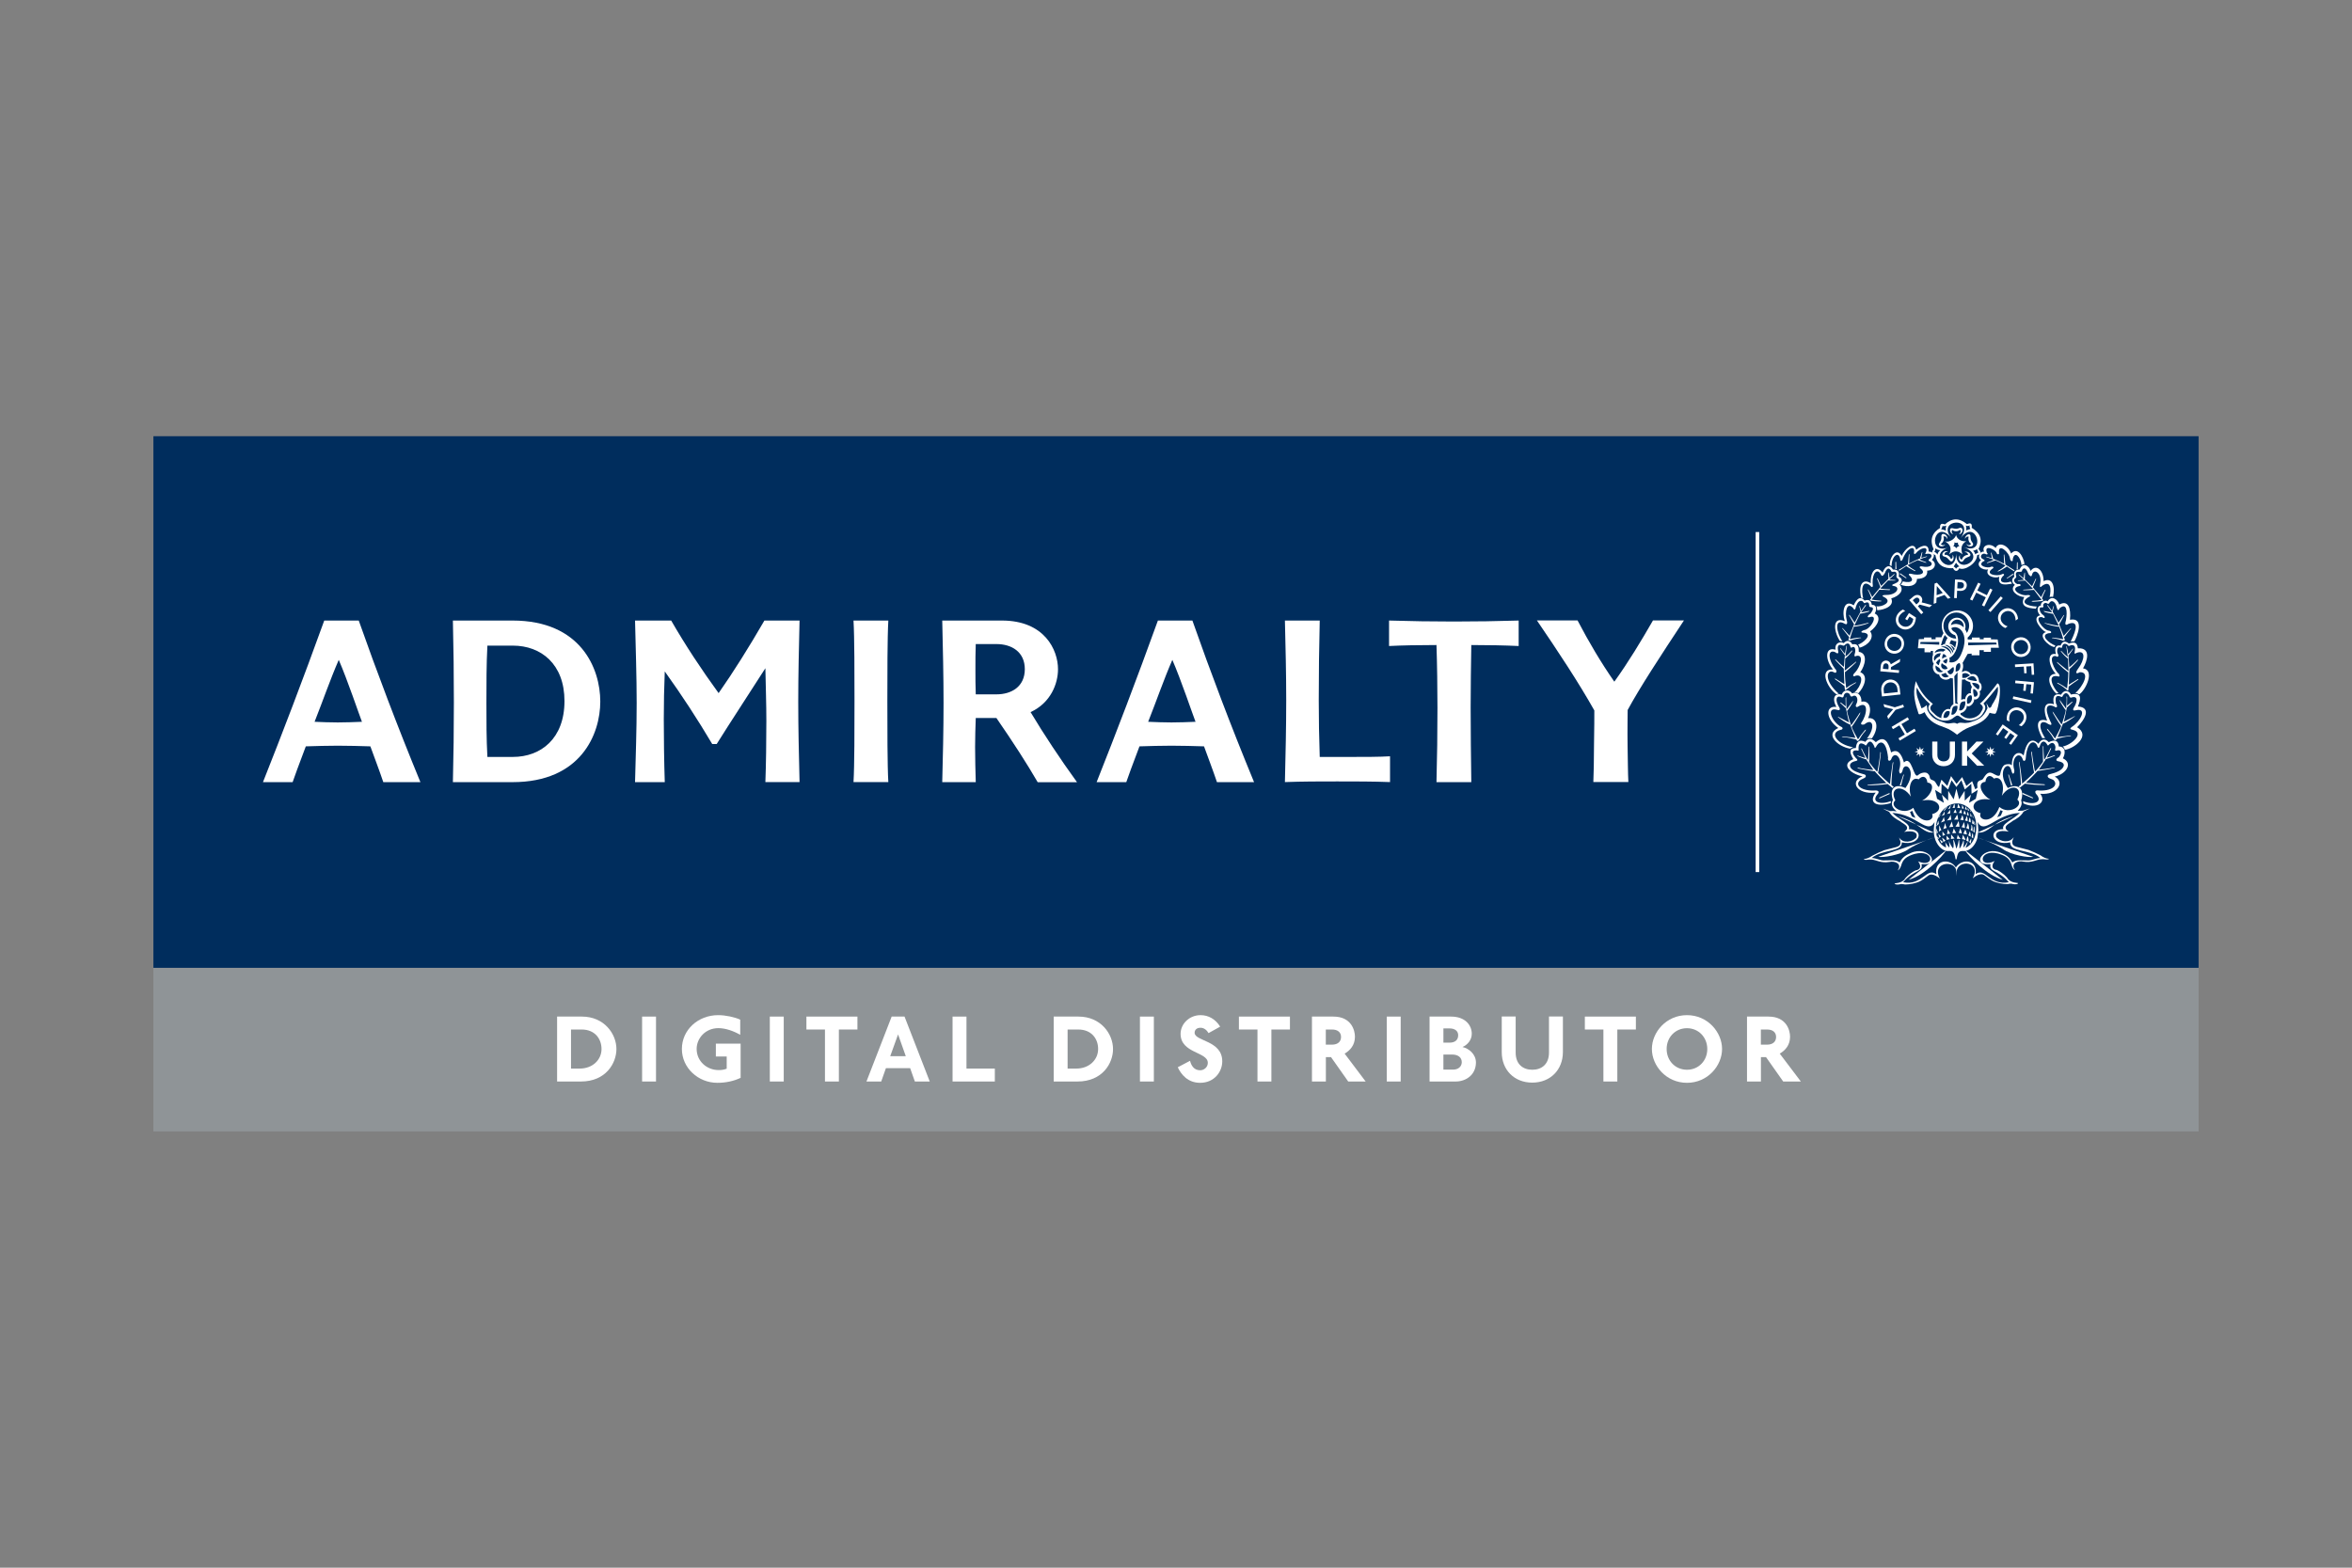<?xml version="1.0" encoding="utf-8"?>
<!-- Generator: Adobe Illustrator 25.2.1, SVG Export Plug-In . SVG Version: 6.00 Build 0)  -->
<svg version="1.1" id="Layer_1" xmlns="http://www.w3.org/2000/svg" xmlns:xlink="http://www.w3.org/1999/xlink" x="0px" y="0px"
	 viewBox="0 0 360 240" style="enable-background:new 0 0 360 240;" xml:space="preserve">
<rect x="0" y="0" width="360" height="240" fill="#808080" stroke="none"/>
<style type="text/css">
	.st0{fill:#002743;}
	.st1{fill:none;}
	.st2{fill:#008CA3;}
	.st3{clip-path:url(#SVGID_2_);fill:#002743;}
	.st4{fill-rule:evenodd;clip-rule:evenodd;fill:#002743;}
	.st5{opacity:0.5;}
	.st6{opacity:0.5;fill:#002743;}
	.st7{fill:#0095DA;}
	.st8{fill:#F47920;}
	.st9{fill:#D7DEE0;}
	.st10{fill:#D3D1D1;}
	.st11{fill:#FFFFFF;}
	.st12{fill:#011D3A;}
	.st13{fill:#045DA8;}
	.st14{fill:#189CD8;}
	.st15{fill:#E31D38;}
	.st16{fill:#231F20;}
	.st17{fill:#006CAE;}
	.st18{fill:#0D4F97;}
	.st19{fill:#16325C;}
	.st20{fill:#DEB045;}
	.st21{fill:#002C5B;}
	.st22{clip-path:url(#SVGID_4_);fill:url(#SVGID_5_);}
	.st23{fill:#EC1C24;}
	.st24{fill-rule:evenodd;clip-rule:evenodd;fill:#0079B5;}
	.st25{fill-rule:evenodd;clip-rule:evenodd;fill:#EF7F1A;}
	.st26{fill-rule:evenodd;clip-rule:evenodd;}
	.st27{fill-rule:evenodd;clip-rule:evenodd;fill:#004784;}
	.st28{fill-rule:evenodd;clip-rule:evenodd;fill:#508229;}
	.st29{fill:#0B77BD;}
	.st30{fill-rule:evenodd;clip-rule:evenodd;fill:#231F20;}
	.st31{fill:#007886;}
	.st32{fill:#FF7200;}
	.st33{fill:#424243;}
	.st34{fill:#092C74;}
	.st35{fill:#8E191C;}
	.st36{fill:#172750;}
	.st37{fill:#004C27;}
	.st38{fill:#D5BE28;}
	.st39{fill:#935724;}
	.st40{fill:#005EAB;}
	.st41{fill:#F0373D;}
	.st42{fill:#202020;}
	.st43{fill:#0D5097;}
	.st44{fill:#5A5B5B;}
	.st45{fill:#203D7C;}
	.st46{fill:#0082BE;}
	.st47{fill:#88959F;}
	.st48{fill:#F0B11D;}
	.st49{fill:#252524;}
	.st50{fill:#87BFE7;}
	.st51{fill:#2C2620;}
	.st52{fill:#00A0E6;}
	.st53{fill:#CECECE;}
	.st54{opacity:0.5;fill:#009245;}
	.st55{opacity:0.5;fill:#F9DA23;}
	.st56{opacity:0.5;fill:#FF7BAC;}
	.st57{opacity:0.5;fill:#3FA9F5;}
	.st58{fill:#ED302F;}
	.st59{fill:#004693;}
	.st60{fill:#283A85;}
	.st61{fill:#F37421;}
	.st62{fill:#2F3E41;}
	.st63{fill:#15264D;}
	.st64{fill:#D4AA3B;}
	.st65{fill:#D91F30;}
	.st66{fill:#243366;}
	.st67{fill:#DB001A;}
	.st68{fill:#1E448F;}
	.st69{fill:#2C87CB;}
	.st70{fill:none;stroke:#2E3191;stroke-width:4;stroke-miterlimit:10;}
	.st71{fill:#003AAD;}
	.st72{fill:#CD003A;}
	.st73{fill:#0079A4;}
	.st74{fill:#97BF0D;}
	.st75{fill:#939496;}
	.st76{fill:#FFD00A;}
	.st77{fill:#BC2127;}
	.st78{fill:#231E20;}
	.st79{clip-path:url(#SVGID_7_);fill:#231F20;}
	.st80{clip-path:url(#SVGID_7_);fill:#00BCF1;}
	.st81{fill:#0091AB;}
	.st82{fill:none;stroke:#FFFFFF;stroke-width:1.063;stroke-miterlimit:10;}
	.st83{fill:none;stroke:#FFFFFF;stroke-width:1.155;stroke-miterlimit:10;}
	.st84{fill:none;stroke:#231F20;stroke-width:2.127;stroke-miterlimit:10;}
	.st85{fill:none;stroke:#231F20;stroke-width:3.191;stroke-miterlimit:10;}
	.st86{fill:none;stroke:#231F20;stroke-width:3.191;stroke-miterlimit:10;stroke-dasharray:12.745,12.745;}
	.st87{clip-path:url(#SVGID_9_);fill:#009ACA;}
	.st88{fill:#0F2852;}
	.st89{fill:#0E284E;}
	.st90{fill:#C7C9CA;}
	.st91{fill:#EC5300;}
	.st92{fill:#8AD0C9;}
	.st93{fill:#686565;}
	.st94{fill:#BC2025;}
	.st95{fill:#002D5D;}
	.st96{fill:#8F9497;}
	.st97{fill:#042742;}
	.st98{opacity:0.4;fill:#042742;}
</style>
<g>
	<rect x="23.48" y="66.78" class="st95" width="313.04" height="81.39"/>
	<g>
		<rect x="268.72" y="81.45" class="st11" width="0.55" height="52.06"/>
	</g>
	<path class="st11" d="M54.91,95h-5.28c-3.26,9.03-6.42,17.28-9.38,24.74h4.54c0.3-0.84,0.94-2.67,2.02-5.48
		c1.53-0.05,3.41-0.1,4.89-0.1c1.78,0,3.21,0.05,4.99,0.1c0.64,1.78,1.33,3.55,1.98,5.48h5.68C60.79,111.09,57.68,102.85,54.91,95z
		 M51.7,110.6c-0.99,0-2.62-0.05-3.55-0.1c1.33-3.36,2.37-6.42,3.7-9.48c1.33,3.06,3.16,8.49,3.55,9.48
		C54.02,110.55,53.04,110.6,51.7,110.6z"/>
	<path class="st11" d="M78.45,95h-9.13c0.1,4.15,0.15,8.44,0.15,12.54c0,4.15-0.05,8.1-0.15,12.2h9.13
		c10.47,0,13.43-7.36,13.43-12.34C91.88,102.35,88.91,95,78.45,95z M78.5,115.88h-3.9c-0.15-2.81-0.15-5.43-0.15-8.3
		c0-2.81,0-5.87,0.15-8.74h3.9c4.3,0,7.9,2.81,7.9,8.49C86.4,113.07,82.79,115.88,78.5,115.88z"/>
	<path class="st11" d="M101.75,119.73c-0.1-3.01-0.15-6.81-0.15-9.63c0-2.81,0.05-4.49,0.15-7.31c2.62,3.65,5.04,7.36,7.26,11.11
		h0.69c2.07-3.31,4.64-7.21,7.45-11.6c0.05,2.76,0.15,5.43,0.15,8.05c0,3.21-0.05,6.67-0.15,9.38h5.23c-0.1-4.1-0.2-8.15-0.2-12.29
		c0-4.1,0.1-8.29,0.2-12.44h-5.38c-2.37,4.1-4.79,7.95-7.01,11.11c-2.62-3.6-5.04-7.26-7.26-11.11h-5.53
		c0.1,4.29,0.25,8.54,0.25,12.64c0,4.15-0.15,8.15-0.25,12.1H101.75z"/>
	<path class="st11" d="M135.97,119.73c-0.15-2.52-0.15-8.3-0.15-12.44c0-3.9,0-9.73,0.15-12.29h-5.33
		c0.15,2.57,0.15,8.39,0.15,12.29c0,4.15,0,9.92-0.15,12.44H135.97z"/>
	<path class="st11" d="M157.74,109.02c3.11-1.43,4.2-4.39,4.2-6.57c0-2.96-2.07-7.45-8.59-7.45h-9.13c0.1,4.29,0.2,8.54,0.2,12.64
		c0,4.15-0.1,8.15-0.2,12.1h5.13c-0.05-1.78-0.1-3.61-0.1-5.38c0-1.48,0.05-2.96,0.1-4.44h3.16c2.52,3.65,4.69,7.01,6.32,9.83h6.02
		C162.23,116.13,159.81,112.47,157.74,109.02z M152.51,106.3h-3.16c-0.05-1.28-0.05-2.57-0.05-3.85c0-1.28,0-2.57,0.05-3.85h3.16
		c2.32,0,4.35,1.18,4.35,3.85C156.85,105.12,154.83,106.3,152.51,106.3z"/>
	<path class="st11" d="M182.51,95h-5.28c-3.26,9.03-6.42,17.28-9.38,24.74h4.54c0.3-0.84,0.94-2.67,2.02-5.48
		c1.53-0.05,3.41-0.1,4.89-0.1c1.78,0,3.21,0.05,4.99,0.1c0.64,1.78,1.33,3.55,1.98,5.48h5.68
		C188.38,111.09,185.27,102.85,182.51,95z M179.3,110.6c-0.99,0-2.62-0.05-3.56-0.1c1.33-3.36,2.37-6.42,3.7-9.48
		c1.33,3.06,3.16,8.49,3.55,9.48C181.62,110.55,180.63,110.6,179.3,110.6z"/>
	<path class="st11" d="M212.77,119.73c-2.62-0.1-5.43-0.1-8.1-0.1c-2.67,0-5.23,0-8,0.1c0.1-4.15,0.2-8.39,0.2-12.54
		c0-4.1-0.1-8.1-0.2-12.19h5.33c-0.1,3.85-0.15,8.29-0.15,12.19c0,3.06,0.05,5.63,0.15,8.69h4.84c2.07,0,4.34,0,5.92-0.1V119.73z"/>
	<path class="st11" d="M232.46,98.9c-2.12-0.1-4.74-0.15-7.26-0.15c-0.05,3.11-0.1,6.42-0.1,9.53c0,3.8,0.05,7.65,0.1,11.46h-5.33
		c0.1-3.8,0.15-7.46,0.15-11.36c0-3.06-0.05-6.62-0.15-9.63c-2.67,0-5.33,0.05-7.26,0.15V95c3.31,0.1,6.62,0.15,9.92,0.15
		c3.31,0,6.62-0.05,9.92-0.15V98.9z"/>
	<g>
		<g>
			<path class="st11" d="M314.5,118.89c1.6,0.85,0.46,2.86-2.22,2.63c1,1.24-0.42,2.44-2.57,1.48l-0.07-0.35
				c1.69,0.68,3.17,0.12,1.97-1.15c-0.13-0.26-0.16-0.45,0.23-0.5c2.18,0.21,3.29-0.78,2.48-1.57c-0.14-0.12-0.49-0.19-0.72-0.33
				c-0.28-0.19-0.21-0.47,0.09-0.56c1.04-0.24,1.83-0.61,2.08-1.06c0.28-0.42,0.09-0.8-0.74-0.94c-0.46-0.07-0.3-0.42,0.09-0.61
				c0.62-0.77,0.28-1.22-0.28-1.03c-0.26,0.09-0.35-0.02-0.26-0.28c0.14-0.35-0.21-1.36-0.97-0.61c-0.12,0.19-0.21,0.12-0.28-0.05
				c-0.44-0.73-0.92-0.49-1.13,0.31c-0.16,0.4-0.28,0.19-0.37-0.07c-0.3-0.84-1.52-1.06-1.76,1.83c-0.02,0.54-0.37,0.57-0.46,0.24
				c-0.42-1.36-1.85-0.38-1.32,1.55c0.12,0.31-0.14,1.03-0.37,0.33c-0.05-0.19-0.07-0.33-0.14-0.44c-0.44-1.27-2.22,0.33-0.46,2.93
				c1.5-0.75,2.64,0.04,2.04,1.9c0.22,0.54-0.03,1.05-0.53,1.6c0.28-0.03,0.54-0.03,0.76-0.03c0.34-0.09,0.74-0.24,1.11-0.35
				c-0.32,0.17-0.65,0.33-0.97,0.49c-0.42,0.73-1.06,1.1-1.71,1.45c-0.21,0.29-1.83,0.8-0.55,1.62c-1.52-0.31-2.15,0.12-1.9,0.84
				c0.3,0.33,0.72,0.59,1.34,0.63c0.53,0.02,0.99-0.16,1.32-0.63c-0.07,0.26-0.28,0.59-0.23,0.78c0,0.35,0.21,0.59,0.65,0.7
				c0.6,0.17,1.23,0.3,1.83,0.47c0.63,0.24,1.18,0.49,1.83,0.82c0.41,0.31,0.9,0.54,1.32,0.54c-0.23,0.23-0.63,0.02-1.13,0.07
				c-0.83,0.04-1.48,0.58-2.76,0.37c-0.9-0.21-2.06,0.28-1.32,1.29c-0.21-0.09-0.4-0.35-0.51-0.73c-0.26-0.94-0.76-1.43-2.11-1.81
				c-3.01-0.73-3.01,2.4-0.49,1.15c-0.53,0.66-0.46,1.27,0.35,1.38c0.28,0.12,0.51,0.28,0.75,0.45c0,0,0.67,0.47,0.99,0.99
				c0.51,0.54,1.35,0.51,1.49,0.56c0,0.15-0.33,0.24-0.79,0.15c-0.23-0.1-0.49-0.03-0.53-0.05c-0.32,0.14-1.36,0-2.01-0.21
				c-1.09-0.31-1.78-1.24-2.18-1.24c-0.69-0.07-1.43,0.63-1.43,0.63c1.41-2.61-2.31-2.98-2.47-1.01l-0.05,0.65v-0.65
				c0-1.92-3.91-1.52-2.5,1.06c0,0-0.74-0.7-1.43-0.63c-0.39,0-1.09,0.94-2.18,1.24c-0.65,0.22-1.69,0.35-1.99,0.23
				c-0.07,0-0.32-0.07-0.55,0.02c-0.44,0.09-0.79,0-0.79-0.14c0.14-0.05,0.97-0.02,1.48-0.56c0.33-0.52,1-0.99,1-0.99
				c0.23-0.14,0.46-0.33,0.74-0.44c0.81-0.12,0.88-0.72,0.38-1.38c2.56,1.08,2.54-1.9-0.51-1.15c-1.32,0.38-1.85,0.87-2.09,1.81
				c-0.14,0.38-0.32,0.65-0.53,0.72c0.74-1.01-0.42-1.5-1.29-1.29c-1.29,0.21-1.94-0.31-2.75-0.38c-0.53-0.04-0.92,0.19-1.16-0.07
				c0.42,0,0.91-0.23,1.32-0.51c0.65-0.35,1.23-0.61,1.85-0.85c0.6-0.16,1.2-0.3,1.81-0.47c0.44-0.12,0.67-0.33,0.65-0.7
				c0.05-0.17-0.16-0.52-0.23-0.77c0.35,0.49,0.79,0.66,1.34,0.63c0.6-0.05,1.02-0.3,1.32-0.63c0.26-0.73-0.37-1.13-1.88-0.85
				c1.25-0.82-0.37-1.34-0.58-1.62c-0.65-0.35-1.29-0.73-1.71-1.46c-0.32-0.14-0.65-0.33-0.95-0.49c0.35,0.12,0.74,0.26,1.09,0.38
				c0.28-0.03,0.62-0.03,1.02,0.04h0c-0.71-0.54-0.92-1.12-0.58-1.74c-0.6-1.85,0.39-2.58,1.92-1.83c1.78-2.51,0.16-4.04-0.35-3
				c-0.04,0.12-0.09,0.28-0.14,0.47c-0.37,0.77-0.56-0.09-0.44-0.35c0.56-1.9-0.83-2.89-1.25-1.52c-0.19,0.35-0.58,0.3-0.48-0.26
				c-0.3-2.82-1.32-2.54-1.74-1.83c-0.16,0.31-0.3,0.52-0.37,0.1c-0.32-0.68-0.69-1.06-1.13-0.31c-0.09,0.21-0.21,0.24-0.35,0.05
				c-0.58-0.33-0.97-0.29-0.93,0.68c0.07,0.23-0.02,0.3-0.23,0.21c-0.72-0.07-0.9,0.33-0.19,1.15c0.28,0.24,0.37,0.4,0,0.47
				c-0.83,0.17-1.04,0.59-0.79,1.01c0.25,0.44,1.02,0.77,2.06,1.03c0.3,0.07,0.37,0.35,0.09,0.54c-0.23,0.14-0.49,0.21-0.65,0.33
				c-0.97,0.75,0.12,1.76,2.41,1.6c0.39,0.05,0.44,0.21,0.3,0.47c-1.2,1.27,0.28,1.81,1.97,1.15l-0.07,0.33
				c-2.66,0.72-3.24-0.38-2.27-1.62c-2.94,0.33-4.03-1.74-2.02-2.49c-1.92-0.4-3.38-1.85-1.41-2.63c-0.63-1.06-0.65-1.71,0.39-1.71
				c0.09-0.94,0.48-1.41,1.46-0.94c0.39-0.63,0.93-0.61,1.6,0.05c1.23-1.08,1.9-0.17,2.34,1.57c0.92-0.59,1.55,0.1,1.96,1.53
				c1.23-1.21,1.45,2.63,2.17,1.94c0.41-0.4,1.16-0.5,1.43-0.27c0.15,0.13,0.3,0.26,0.35,0.6c0.05,0.39,0.42,0.42,0.64,0.53
				c0.33,0.18,0.59,1.09,0.8,0.91l0.35-1.07l0.9,0.96l0.57-1.51l0.84,1.19l0.86-1.04l0.65,1.36l0.88-0.73l0.47,1.23
				c0,0,0.22-0.1,0.32-0.21c0.08-0.09-0.21-0.83,0.3-1.09c0.19-0.1,0.43-0.09,0.56-0.27c0.39-0.59,0.74-1.23,1.46-0.88
				c0.28,0.13,1.05,0.68,1.16,0.21c0.13-0.6,0.36-1.45,0.87-1.55c0.78-0.15,0.89,0.09,0.94,0.14c-0.05-2.06,1.27-2.23,1.8-1.5
				c0.35-1.9,1.13-2.98,2.27-1.81c0.39-0.72,1.02-0.89,1.57-0.24c0.97-0.47,1.46-0.26,1.55,0.66c1.04,0,1.06,1.03,0.62,1.81
				C317.35,116.85,316.24,118.51,314.5,118.89z M295.73,124.64c1.97-0.51,1.16-2.63-1.53-2.07c1.37-0.7,2.2-2.63,0.81-2.77
				c-0.09-0.87-0.69-1.2-1.34-0.49c-1.04-0.47-1.69,0.99-1.18,2.65c-1.32-2.02-3.4-1.41-2.39,0.56c-1.06,0.94,1.27,2.39,2.75,1.15
				C293.93,126.49,296.24,125.69,295.73,124.64z M292.63,124.99c0.19,0.09,0.37,0.17,0.55,0.23c-0.18-0.35-0.35-0.7-0.48-1.08
				c-0.12,0.07-0.23,0.12-0.35,0.17C292.45,124.55,292.54,124.78,292.63,124.99z M306.03,123.54c1.48,1.27,3.82-0.21,2.75-1.13
				c1.01-1.99-1.04-2.6-2.38-0.58c0.51-1.67-0.14-3.12-1.19-2.63c-0.62-0.73-1.22-0.4-1.32,0.49c-1.41,0.12-0.58,2.04,0.79,2.74
				c-2.68-0.54-3.49,1.58-1.52,2.07C302.65,125.56,304.97,126.35,306.03,123.54z M306.54,124.17c-0.12-0.05-0.23-0.1-0.35-0.14
				c-0.14,0.35-0.3,0.73-0.49,1.08c0.19-0.09,0.37-0.16,0.55-0.24C306.35,124.64,306.45,124.4,306.54,124.17z M299.87,122.38
				l0.84-1.31l0.02,1.5l0.95-0.91l-0.3,1.24l1.04-0.61l0.3-1.36l-0.95,0.59l-0.04-1.53l-0.99,0.87l-0.53-1.41l-0.76,1.03l-0.74-1.03
				l-0.53,1.41l-0.99-0.87l-0.05,1.53l-0.95-0.59l0.3,1.36l1.04,0.61l-0.3-1.24l0.95,0.91l0.02-1.5l0.83,1.31l0.42-1.64
				L299.87,122.38z M299.3,131.42c-0.16-0.96-0.35-1.2-1.2-1.13c-0.99-0.07-1.71-1.08-1.95-1.97c-0.11-0.33-0.14-0.63-0.16-0.99
				c-0.03-0.51,0.09-1.03,0.11-1.48c-1.09,2.02-2.73-1.22-6.46-1.4c1,1.01,2.92,1.69,2.52,2.49c2.45-0.05,1.81,2.65-1.07,2.02
				c0.1,1.52-2.92,1.01-4.61,2.39c0.7,0.02,1.23,0.35,1.76,0.37c1.04,0.02,1.9-0.18,2.52,0.31c0.51-0.94,1.16-1.2,1.67-1.43
				c2.77-1.31,4.86,2.04,1.68,1.69c0.28,1.25-1.13,0.82-2.82,2.77c2.96,0.59,3.61-2.39,5.09-1.22c-0.35-2.23,2.04-2.51,2.99-1.04
				c0.95-1.47,3.38-1.19,3.01,1.04c1.48-1.17,2.15,1.81,5.09,1.22c-1.69-1.95-3.08-1.52-2.8-2.77c-3.17,0.35-1.09-3,1.69-1.69
				c0.51,0.23,1.16,0.49,1.64,1.43c0.65-0.49,1.51-0.28,2.55-0.31c0.53-0.02,1.06-0.35,1.76-0.37c-1.71-1.38-4.72-0.87-4.63-2.39
				c-2.87,0.63-3.49-2.07-1.04-2.02c-0.4-0.8,1.52-1.48,2.52-2.49c-3.73,0.18-5.39,3.43-6.46,1.4c0.02,0.45,0.14,0.96,0.09,1.48
				l-0.14,0.99c-0.23,0.89-0.95,1.9-1.95,1.97c-0.86-0.07-1.04,0.17-1.2,1.13c-0.02,0.07-0.07,0.16-0.12,0.19
				C299.34,131.59,299.32,131.47,299.3,131.42z M296.31,126.68c-0.05,1.46,0.49,2.61,1.55,3.08c0.02,0.02-0.07-0.73-0.14-0.85
				c0.09,0.14,0.63,0.94,0.65,0.8c0.07-0.28-0.07-0.73-0.09-1.03c0.11,0.4,0.62,1.27,0.67,1.17c0.16-0.35,0.02-1.15,0-1.31
				c0.25,0.12,0.51,1.53,0.46,1.36c0.21-0.09,0.44-1.46,0.39-1.36c0.16,0,0.09,1.08,0.12,1.36c0.21-0.07,0.7-1.44,0.6-1.27
				c0.16,0.12,0,0.82,0,1.1c0.05,0.1,0.6-0.79,0.62-0.84c0.1,0.02-0.32,0.92-0.27,0.89c1.06-0.44,1.62-1.76,1.62-3.1
				c0.07-2.09-1.27-3.75-3.1-3.68C297.72,123.12,296.42,124.71,296.31,126.68z"/>
			<g>
				<g>
					<path class="st11" d="M281.62,98.14c-1.02-1.6-1.16-3.82,0.74-3.05c-0.46-1.36-0.14-3.45,1.37-2.42
						c0.46-0.99,0.99-1.5,1.67-0.73c0.67-0.23,1.01,0.02,1.11,0.66c0.7-0.05,0.84,0.65,0.44,1.32c1.12,0.52,0.44,1.92-0.71,2.74
						c0.71,0.89-0.23,2.14-1.6,2.49c-0.05-0.21-0.14-0.35-0.23-0.47c0.6-0.14,2.36-1.55,0.93-1.81c-0.76,0-0.37-0.28-0.07-0.4
						c1.09-0.09,2.34-2.49,0.9-1.99c-0.44,0.12-0.39-0.21,0.14-0.56c0.33-0.45,0.56-0.87,0.14-0.96c-0.25,0-0.39-0.07-0.35-0.33
						c-0.02-0.35-0.19-0.51-0.58-0.35c-0.27,0.21-0.27-0.21-0.55-0.28c-0.46-0.09-0.69,0.33-0.88,0.8c-0.09,0.49-0.23,0.73-0.44,0.3
						c-0.97-1.1-1.3,0.61-1,1.81c0.19,0.63,0,0.75-0.28,0.59c-1.73-0.99-1.25,1.41-0.37,2.7C281.88,98.16,281.74,98.14,281.62,98.14
						z"/>
					<path class="st11" d="M284.86,91.5c-0.48-2.32,0.46-2.89,1.48-2.21c-0.09-1.95,0.95-2.84,1.81-1.62
						c0.37-1.03,1.11-1.36,1.59-0.47c0.81-0.05,1.02,0.38,0.88,1.08c0.53,0.26,0.65,0.63,0.14,1.22c0.76,0.8,0.02,1.74-1.28,2.11
						c0.65,1.48-1.96,1.88-2.17,1.79c0.04-0.21-0.09-0.59-0.12-0.59c0.9,0.18,2.52-0.68,1.27-1.36c-0.78-0.37,0.07-0.37,0.3-0.37
						c1.57,0,2.11-1.15,1.23-1.34c-0.53-0.07-0.46-0.23,0.02-0.39c0.53-0.21,0.83-0.52,0.46-0.78c-0.16-0.14-0.25-0.23-0.19-0.47
						c0.07-0.47-0.11-0.63-0.49-0.56c-0.18,0.02-0.32,0-0.37-0.21c-0.32-0.47-0.62-0.37-0.92,0.4c-0.07,0.12-0.39,0.7-0.58,0.28
						c-0.56-1.15-1.34-0.28-1.3,1.22c0.11,0.66-0.02,0.85-0.39,0.4c-1.21-0.96-1.39,0.7-1.04,2C285.1,91.57,284.98,91.5,284.86,91.5
						z"/>
					<path class="st11" d="M283.64,114.39c-0.14,0.07-0.33,0.12-0.44,0.23c-1.99-0.33-3.91-2.23-1.83-3.17
						c-1.97-1.39-1.99-3.48-0.3-3.22c-0.74-1.41-0.18-2.2,0.81-1.88c0.35-0.87,1.2-0.8,1.62-0.19c0.76-0.4,1.48,0.3,1.41,1.27
						c1.09-0.26,1.74,0.89,1.02,2.51c1.41-0.14,1.71,1.53,0.58,3.1c-0.25-0.07-0.51-0.05-0.76,0.02c1.34-1.67,0.93-3.26-0.39-2.16
						c-0.33,0.09-0.6,0.05-0.46-0.28c0.83-1.05,1.27-3.59-0.6-2.39c-0.3,0.09-0.3-0.26-0.18-0.42c0.41-0.73,0.05-1.62-0.6-1.2
						c-0.07,0.07-0.32,0-0.32-0.14c-0.12-0.51-0.9-0.63-1.02,0.14c-0.07,0.3-0.42,0.09-0.46,0.07c-0.69-0.21-0.86,0.54-0.21,1.6
						c0.09,0.09,0.26,0.59-0.32,0.39c-1.8-0.51-0.77,1.97,0.69,2.63c0.25,0.12,0.16,0.4-0.11,0.42
						C279.8,112.2,281.35,114.04,283.64,114.39z"/>
					<path class="st11" d="M281.46,106.22c-0.11,0-0.23,0-0.37,0.07c-1.5-1.03-2.66-3.94-0.53-3.8c-1.09-1.24-1.41-3.54,0.39-3.03
						c-0.18-0.92,0.6-1.34,1.25-1.01c0.51-0.52,0.95-0.42,1.32,0.19c0.92-0.17,0.99,0.47,0.99,1.15c1.46,0.21,0.95,2.14,0.23,3.12
						c1.3,0.49,0.62,2.26-0.3,3.22c-0.18-0.09-0.34-0.14-0.58-0.14c1.02-0.89,1.57-2.79,0.23-2.56c-0.53,0.28-0.6-0.07-0.14-0.49
						c0.74-0.79,1.46-2.77,0.21-2.53c-0.28,0.16-0.37,0.07-0.28-0.28c0.19-0.49,0.11-1.27-0.35-1.06c-0.16,0.14-0.3,0.14-0.34-0.21
						c-0.14-0.35-0.37-0.49-0.77-0.17c-0.12,0.14-0.25,0.21-0.39,0.12c-0.63-0.26-0.86,0.05-0.67,0.89
						c0.07,0.35-0.07,0.35-0.28,0.28c-0.09-0.12-0.37-0.23-0.51-0.23c-0.81-0.07-0.69,1.29,0.32,2.65c0.32,0.23,0.26,0.84-0.25,0.49
						C279.61,102.39,279.06,104.13,281.46,106.22z"/>
					<path class="st11" d="M289.24,86.54c0.02-1.48,1.16-2.73,1.83-1.43c0.49-1.12,1.9-2.3,2.22-0.94c1.02-0.87,1.99-0.85,1.9,0.26
						c0.9,0.07,1.04,0.66,0.51,1.29c0.88,0.54,0.42,1.62-0.72,1.64c0.09,0.8-0.44,1.22-1.57,1.27c0.02,1.13-1.44,1.34-2.52,0.87
						c0.23-0.12,0.3-0.45,0.35-0.49c1.52,0.35,1.76-0.28,0.99-0.94c-0.16-0.19,0.02-0.28,0.25-0.23c1.43,0.37,2.52-0.05,1.39-0.89
						c-0.16-0.35,0.3-0.21,0.28-0.24c1.41,0.31,1.94-0.42,1.16-0.82c-0.12-0.02-0.18-0.14-0.05-0.26c0.65-0.47,0.46-0.98-0.39-0.84
						c-0.18,0.07-0.23,0-0.14-0.14c0.58-1.1-0.76-0.87-1.5,0.07c-0.16,0.17-0.3,0.09-0.28-0.09c0.26-1.29-1.07-0.82-1.76,1.06
						c-0.14,0.21-0.3,0.24-0.32,0.02c-0.18-1.48-1.34-0.64-1.34,0.96C289.47,86.62,289.22,86.54,289.24,86.54z"/>
					<path class="st11" d="M307.96,89.36c-0.05-0.12-0.12-0.21-0.19-0.33c-0.93,0.33-2.01,0.16-1.23-0.8
						c0.39-0.24,0.18-0.52-0.21-0.28c-0.67,0.3-2.62,0-1.37-0.89c0.33-0.14,0.09-0.42-0.23-0.28c-0.44,0.26-2.13-0.12-1.2-0.82
						c0.32-0.07,0.32-0.23-0.03-0.37c-0.58-0.26-0.21-0.99,0.37-0.8c0.25,0.21,0.51,0.02,0.25-0.16c-0.49-1.36,1.3-0.49,1.48,0.02
						c0.09,0.31,0.46,0.26,0.37-0.05c-0.14-1.57,1.59-0.02,1.69,0.92c0.06,0.47,0.49,0.54,0.42,0.07c0.28-1.36,1.23-0.3,1.34,0.94
						c0.12-0.1,0.23-0.14,0.46-0.19c-0.19-1.22-1.09-2.68-2.06-1.6c-0.46-1.31-1.96-1.88-2.36-0.84c-0.81-0.89-2.22-0.44-1.78,0.56
						c-0.62-0.14-1.13,0.85-0.46,1.29c-1,0.8,0.28,1.64,1.09,1.41c-0.56,0.94,0.97,1.5,1.71,1.13
						C305.6,90,307.61,89.36,307.96,89.36z"/>
					<path class="st11" d="M311.62,93.19c0-0.12,0.05-0.21,0.16-0.33c-1.53-0.07-2.66-0.61-1.27-1.46c0.16-0.02,0.46-0.31-0.14-0.31
						c-1.04,0.26-2.87-0.96-1.34-1.36c0.35,0,0.33-0.33-0.05-0.33c-0.23,0.17-0.97-0.42-0.6-0.77c0-0.07,0.37-0.21,0.19-0.52
						c-0.21-0.99,1-0.26,0.93-0.8c0,0,0.42-0.96,1,0.61c0.09,0.07,0.42,0.61,0.53,0.05c0.28-1.06,1.59-0.21,1.23,1.43
						c-0.09,0.52,0.02,0.61,0.32,0.28c1.39-0.96,1.39,0.66,1.14,1.71c0.18-0.05,0.34-0.05,0.53-0.02c0.35-1.67-0.14-3.05-1.46-2.4
						c0.05-1.5-1.04-2.77-1.99-1.57c-0.21-0.75-1.18-1.46-1.67-0.21c-0.86,0.02-0.95,0.61-0.81,1.1c-0.58,0.38-0.3,1.08,0.09,1.24
						c-1,0.87,0.56,1.92,1.43,1.85C309.14,92.84,310.25,93.09,311.62,93.19z"/>
					<path class="st11" d="M314.46,99.06c0.04-0.07,0.09-0.16,0.14-0.23c-0.92-0.31-2.48-1.62-0.99-1.9
						c0.46,0.07,0.46-0.3,0.02-0.38c-0.86,0-2.5-2.32-1.04-2.06c0.42,0.33,0.53-0.05,0.12-0.35c-0.41-0.21-0.79-1.15-0.25-1.17
						c0.09,0.12,0.44-0.05,0.27-0.23c-0.05-0.24,0.23-0.56,0.53-0.4c0.23,0.16,0.37,0.12,0.45-0.09c0.46-0.59,1.01,0.18,1.08,0.7
						c0.14,0.54,0.28,0.59,0.46,0.17c1.06-0.87,1.22,0.33,0.97,1.85c-0.23,0.75-0.02,0.8,0.42,0.52c1.99-0.68,0.67,2,0.3,2.72
						c0.21-0.02,0.35-0.02,0.56-0.02c0.42-0.7,1.64-3.73-0.67-3.31c0.18-1.79-0.26-3.08-1.64-2.33c-0.23-0.78-1.18-1.5-1.78-0.49
						c-0.33-0.31-1.14,0.12-1.02,0.64c-0.7,0.07-0.63,1.03-0.12,1.5c-1.5,0.33,0.35,2.46,0.91,2.56
						C311.78,97.16,313.49,98.94,314.46,99.06z"/>
					<path class="st11" d="M315.11,106.15c-0.88-0.82-1.83-2.89-0.24-2.63c0.4,0.14,0.46,0,0.24-0.38c-0.6-0.4-1.78-2.91-0.42-2.7
						c0.17,0.24,0.56,0.05,0.28-0.35c-0.21-0.38-0.07-1.15,0.37-0.96c0.23,0.09,0.32,0.05,0.3-0.17c0.12-0.42,0.37-0.49,0.76-0.3
						c0.16,0.28,0.35,0.28,0.55,0.12c0.7-0.1,0.7,0.35,0.63,0.89c-0.16,0.52,0.04,0.42,0.32,0.26c1.39-0.47,1.18,1.1,0.19,2.42
						c-0.44,0.59-0.42,0.94,0.25,0.56c1.67-0.05,0.44,2.21-0.67,3.19c0.46,0.05,0.37,0.14,0.56,0.21c0.99-0.59,2.49-3.73,0.6-3.99
						c0.65-1.13,1.3-3.17-0.79-3.07c-0.07-0.73-0.39-1.11-1.37-0.73c-0.67-0.52-1.04-0.28-1.27,0.31c-0.72-0.12-0.98,0.33-0.72,1.31
						c-1.46-0.33-1.11,1.88-0.03,3c-1.87,0.14-0.65,2.47,0.1,3.05C314.9,106.12,315,106.1,315.11,106.15z"/>
					<path class="st11" d="M313.03,113c-0.05,0-0.46-0.02-0.44,0c-1.18-2.23-0.67-3.1,0.74-2.68c-0.78-2.16-0.23-2.93,1.04-2.51
						c-0.28-1.31,0.19-1.69,1.09-1.46c0.47-0.77,1.14-0.73,1.53-0.02c1.71-0.42,1.53,0.7,1.06,1.83c2.11,0.14,1.09,1.97-0.12,3.17
						c2.13,1.31-0.44,3.28-1.92,3.47c0.09-0.03-0.19-0.54-0.3-0.52c1.29-0.19,3.5-2.09,1.5-2.56c-0.39-0.07-0.43-0.21-0.04-0.47
						c1.25-0.8,2.4-2.96,0.53-2.51c-0.2,0.05-0.57,0.09-0.27-0.42c0.42-0.61,0.79-1.88-0.32-1.55c-0.09,0.05-0.32,0.09-0.39-0.23
						c-0.28-0.49-0.6-0.59-0.95-0.09c-0.07,0.26-0.23,0.33-0.42,0.16c-0.83-0.26-0.74,0.4-0.67,1.06c0.35,0.56,0.12,0.8-0.3,0.47
						c-1.15-0.47-1.48,0.28-0.6,2.2c0.3,0.5,0.35,0.83-0.28,0.5C312.43,110.07,311.68,110.86,313.03,113z"/>
				</g>
				<g>
					<path class="st11" d="M289.68,120.65c-0.25-0.21-0.51-0.43-0.76-0.63c-1.02,0.14-1.88,0.21-2.92,0.19
						c-0.23,0.04-0.23-0.12,0-0.09c0.27,0,2.73-0.19,2.71-0.26c-0.02,0.02-1.78-1.74-1.74-1.78c0,0.05-2.41-0.4-2.48-0.42
						c-0.32-0.07-0.21-0.14,0-0.12c0.09,0.07,2.25,0.37,2.25,0.33l-1.09-1.62c0,0.05-1.3-0.45-1.3-0.49
						c-0.14-0.05-0.09-0.14,0.05-0.07c0,0.02,1.11,0.38,1.11,0.33l-0.6-1.31c-0.09-0.17-0.02-0.19,0.09-0.05
						c0.02,0.12,0.86,1.74,0.9,1.69c0.04,0.02,0.16-1.97,0.11-1.97c0.03-0.16,0.07-0.14,0.09,0c0.05,0,0.03,2.23-0.02,2.23
						c-0.05,0.05,1.18,1.57,1.25,1.52c0.07,0.03,0.53-2.93,0.46-2.93c0-0.12,0.09-0.07,0.09,0.05c0.05-0.12-0.35,2.93-0.42,3.07
						c0,0.05,1.83,1.76,1.85,1.72c-0.07-0.02,0.35-3.14,0.38-3.22c0.07-0.24,0.13-0.19,0.09,0.02c-0.16,1.12-0.25,2.18-0.28,3.33
						c-0.02,0,0.37,0.31,0.37,0.31C289.79,120.51,289.72,120.58,289.68,120.65z"/>
					<path class="st11" d="M287.71,122.08c0.53-0.26,0.97-0.42,1.5-0.68c0,0.07,0,0.1,0.02,0.16c-0.51,0.24-0.95,0.4-1.46,0.64
						C287.6,122.27,287.53,122.16,287.71,122.08z"/>
					<path class="st11" d="M291.32,118.61c0.05-0.09,0.07-0.09,0.09,0.03c-0.16,0.51-0.3,1.05-0.42,1.62l-0.21-0.02
						C290.97,119.69,291.16,119.15,291.32,118.61z"/>
					<path class="st11" d="M284.26,113.45c-0.05-0.07-0.09-0.16-0.12-0.23c-0.65-0.17-1.3-0.33-1.97-0.38c-0.44,0-0.26-0.09,0-0.09
						c0.23,0.03,1.83,0.21,1.83,0.21s-0.85-2.04-0.83-2.06c-0.49-0.09-1.69-0.99-1.69-0.99c-0.25-0.17-0.23-0.26,0.02-0.1
						c0,0,1.51,0.8,1.53,0.8c-0.12-0.28-0.49-2.16-0.49-2.18l-0.74-0.7c-0.21-0.14-0.16-0.26,0.04-0.12l0.67,0.54l-0.02-1.24
						c0.02-0.24,0.12-0.24,0.09,0c-0.02,0.05,0.02,1.69,0.09,1.67l0.79-1.06c0.19-0.32,0.26-0.26,0.07,0.07
						c0.03,0.02-0.79,1.29-0.81,1.24c-0.07,0.03,0.58,2.23,0.63,2.21c0.02,0.02,1.25-1.76,1.23-1.79c0.26-0.37,0.14-0.05,0.09,0.09
						c-0.39,0.63-0.76,1.29-1.23,1.9c-0.11,0.07,0.93,1.95,0.95,1.95c0.3-0.47,0.65-0.94,1.07-1.41c0.25-0.19,0.11-0.02,0.09,0.09
						c-0.42,0.44-0.74,0.96-1.04,1.48C284.45,113.4,284.33,113.42,284.26,113.45z"/>
					<path class="st11" d="M282.39,105.65c-0.02-0.19-0.05-0.42-0.07-0.61c-0.44-0.35-0.92-0.7-1.41-1.03
						c-0.11-0.07-0.07-0.16,0.02-0.12l1.37,0.85l-0.09-2.37c0,0.02-1.25-1.24-1.25-1.29c-0.14-0.14-0.07-0.23,0.07-0.07
						c-0.02,0.02,1.18,1.13,1.21,1.08c0,0,0.12-1.78,0.14-1.78c-0.02,0-0.67-0.91-0.67-0.94c-0.09-0.16-0.02-0.23,0.07-0.04
						c0,0.02,0.6,0.8,0.62,0.75c0.05-0.38,0.12-0.75,0.21-1.15c0.02-0.14,0.09-0.12,0.07,0c-0.07,0.54-0.16,1.06-0.23,1.6
						c0.35-0.24,0.65-0.54,0.93-0.87c0.16-0.17,0.21-0.09,0.07,0.1c-0.3,0.38-0.64,0.75-1.02,1.06c-0.02,0.61-0.05,1.24-0.07,1.85
						c0.62-0.49,1.53-1.24,1.55-1.24c0.35-0.33,0.19,0,0.05,0.09c-0.49,0.49-1.02,0.96-1.57,1.38c0,0.82,0.07,1.62,0.19,2.44
						c0.41-0.33,0.87-0.59,1.34-0.82c0.26-0.14,0.23,0,0.02,0.1c-0.49,0.26-0.93,0.59-1.34,0.94c0,0.02-0.02,0.05-0.02,0.05
						C282.48,105.61,282.43,105.65,282.39,105.65z"/>
					<path class="st11" d="M282.9,97.98c0.05-0.14,0.09-0.28,0.14-0.42c-0.33-0.42-0.63-0.82-0.97-1.24
						c-0.18-0.17-0.12-0.26,0.05-0.07l0.97,1.08c0.23-0.59,0.46-1.18,0.7-1.76c-0.23-0.44-0.49-0.87-0.72-1.29
						c-0.14-0.16-0.02-0.21,0.07-0.07c0.25,0.38,0.51,0.75,0.74,1.11c0.3-0.54,0.6-1.13,0.9-1.69c-0.05-0.24-0.12-0.47-0.16-0.73
						c-0.07-0.19,0-0.24,0.07-0.02c0.07,0.19,0.14,0.42,0.19,0.63c0.21-0.28,0.42-0.59,0.62-0.87c0.16-0.16,0.12,0.02,0.07,0.1
						c-0.23,0.33-0.49,0.68-0.72,1.01c0.35-0.05,0.72-0.14,1.06-0.19c0.46-0.14,0.09,0.14,0.02,0.12c-0.37,0.12-0.79,0.21-1.22,0.28
						c-0.3,0.59-0.58,1.22-0.88,1.83c0.64-0.07,1.36-0.24,2.01-0.42c0.23-0.05,0.26,0.05,0.02,0.09c-0.65,0.24-1.41,0.42-2.11,0.49
						c-0.23,0.64-0.46,1.27-0.62,1.9c0.49-0.12,0.95-0.21,1.48-0.24c0.18-0.05,0.49,0.07,0,0.09c-0.49,0.1-1,0.19-1.46,0.38
						C283.06,98.03,282.99,98,282.9,97.98z"/>
					<path class="st11" d="M286.21,91.85c0.09-0.09,0.16-0.19,0.23-0.28c-0.14-0.42-0.32-0.8-0.51-1.2
						c-0.09-0.14-0.02-0.19,0.07-0.05c0.02-0.02,0.58,1.08,0.55,1.08c0.42-0.52,0.85-1.03,1.27-1.53c-0.16-0.4-0.32-0.82-0.49-1.22
						c-0.07-0.26,0.09-0.07,0.09-0.05c0.17,0.38,0.33,0.75,0.51,1.1c0.37-0.35,0.74-0.7,1.11-1.08c0-0.28,0-0.59-0.03-0.87
						c0.03-0.19,0.07-0.19,0.09,0c0.05,0.24,0.09,0.47,0.12,0.71c0.23-0.17,0.44-0.35,0.65-0.54c0.09-0.09,0.16-0.05,0.07,0.07
						c-0.25,0.24-0.51,0.47-0.78,0.73c0.25,0,0.51,0.07,0.76,0.07c0.28-0.03,0.26,0.14,0,0.09c-0.32-0.02-0.62-0.02-0.93-0.02
						c-0.41,0.42-0.81,0.82-1.2,1.24c0.39,0.07,1,0.12,1.39,0.12c0.21,0,0.16,0.09,0,0.12c-0.46-0.03-1.09-0.05-1.53-0.05
						c-0.4,0.49-0.79,1.01-1.18,1.5c0.42,0.09,0.83,0.12,1.25,0.16c0.35,0,0.37,0.12,0.05,0.12c0,0.05-1.39-0.07-1.39-0.1
						C286.32,91.94,286.27,91.9,286.21,91.85z"/>
					<path class="st11" d="M290.6,87.25c0.48-0.28,0.95-0.56,1.43-0.87c0.05-0.47,0.09-0.96,0.14-1.43c0.02-0.24,0.12-0.07,0.09,0
						c-0.02,0.45-0.02,0.87-0.05,1.32c0.56-0.31,1.11-0.54,1.66-0.78c0.09-0.28,0.19-0.56,0.26-0.85c0.09-0.19,0.14-0.17,0.09,0.02
						c-0.04,0.24-0.09,0.49-0.14,0.75c0.23-0.07,0.46-0.14,0.72-0.21c0.23-0.07,0.23,0.02,0,0.09c-0.32,0.12-0.67,0.21-1,0.33
						c0.28,0.19,0.6,0.31,0.93,0.42c0.18,0.09,0.18,0.16-0.05,0.09c-0.4-0.12-0.77-0.26-1.14-0.38c-0.53,0.21-1.06,0.49-1.55,0.77
						c0.32,0.3,0.69,0.56,1.07,0.77c0.21,0.1,0.16,0.19-0.05,0.1c0,0.02-1.23-0.68-1.23-0.73c-0.37,0.23-0.74,0.49-1.11,0.73
						C290.68,87.37,290.65,87.3,290.6,87.25z"/>
					<path class="st11" d="M290.1,87.09c0.07,0.02,0.11,0.04,0.18,0.04c-0.02-0.33-0.05-0.68-0.05-1.01c0-0.14-0.09-0.19-0.12-0.02
						C290.12,86.43,290.12,86.76,290.1,87.09z"/>
					<path class="st11" d="M290.83,87.74c0,0.07,0,0.12-0.02,0.17c0.3,0.19,0.58,0.37,0.88,0.59c0.14,0.07,0.16-0.05,0.03-0.12
						C291.41,88.17,291.14,87.96,290.83,87.74z"/>
					<path class="st11" d="M309.14,120.61c0.26-0.21,0.53-0.43,0.79-0.64c1,0.14,1.88,0.21,2.89,0.21c0.23,0.05,0.25-0.14,0-0.12
						c-0.27,0-2.71-0.19-2.71-0.26c0.02,0.03,1.78-1.73,1.76-1.78c0,0.05,2.4-0.38,2.45-0.42c0.34-0.05,0.23-0.14,0-0.09
						c-0.07,0.05-2.25,0.35-2.25,0.31l1.09-1.62c0.02,0.05,1.29-0.45,1.29-0.47c0.16-0.07,0.11-0.16-0.05-0.09
						c0,0.02-1.11,0.38-1.11,0.35l0.63-1.32c0.07-0.19,0-0.19-0.1-0.07c-0.02,0.12-0.88,1.76-0.92,1.72c-0.05,0-0.16-2-0.12-2
						c-0.02-0.16-0.07-0.14-0.09,0c-0.02,0.02,0,2.23,0.02,2.23c0.07,0.07-1.18,1.59-1.22,1.55c-0.07,0-0.53-2.93-0.46-2.96
						c0-0.12-0.11-0.07-0.11,0.05c-0.05-0.12,0.35,2.93,0.42,3.08c0.02,0.04-1.83,1.76-1.85,1.71c0.09-0.02-0.35-3.14-0.37-3.22
						c-0.07-0.23-0.11-0.19-0.09,0.02c0.16,1.12,0.25,2.19,0.31,3.34l-0.39,0.3C309.02,120.47,309.12,120.53,309.14,120.61z"/>
					<path class="st11" d="M311.08,122.06c-0.53-0.26-0.95-0.43-1.51-0.68c0,0.09,0,0.12-0.02,0.19c0.53,0.21,0.95,0.38,1.46,0.61
						C311.22,122.27,311.29,122.13,311.08,122.06z"/>
					<path class="st11" d="M307.48,118.61c-0.05-0.09-0.07-0.09-0.09,0.03c0.16,0.51,0.3,1.05,0.41,1.59c0,0.02,0.21-0.02,0.21-0.02
						C307.82,119.67,307.64,119.13,307.48,118.61z"/>
					<path class="st11" d="M314.67,113.33c0.03-0.07,0.07-0.16,0.12-0.23c0.65-0.17,1.27-0.33,1.97-0.38c0.42,0,0.25-0.09,0-0.09
						c-0.26,0.02-1.85,0.21-1.83,0.21c0,0,0.85-2.04,0.83-2.06c0.46-0.1,1.66-0.99,1.66-0.99c0.26-0.16,0.23-0.24-0.02-0.07
						l-1.5,0.77c0.09-0.28,0.46-2.16,0.46-2.16s0.76-0.73,0.74-0.73c0.21-0.14,0.16-0.26-0.05-0.1l-0.67,0.52l0.02-1.24
						c-0.02-0.23-0.12-0.23-0.09,0c0.05,0.05-0.02,1.69-0.09,1.67l-0.78-1.06c-0.18-0.33-0.26-0.26-0.07,0.1
						c-0.03,0,0.79,1.27,0.81,1.22c0.09,0.04-0.58,2.23-0.62,2.2c-0.02,0.03-1.23-1.76-1.23-1.79c-0.25-0.37-0.14-0.05-0.07,0.09
						c0.37,0.63,0.74,1.29,1.2,1.9c0.12,0.07-0.92,1.95-0.92,1.95c-0.32-0.47-0.67-0.94-1.09-1.41c-0.23-0.19-0.12-0.02-0.09,0.09
						c0.42,0.45,0.76,0.96,1.04,1.48C314.49,113.28,314.58,113.31,314.67,113.33z"/>
					<path class="st11" d="M316.57,105.73c0.02-0.21,0.05-0.42,0.07-0.63c0.46-0.35,0.93-0.69,1.41-1.01
						c0.12-0.09,0.07-0.19-0.02-0.12l-1.37,0.85l0.09-2.4c0,0.03,1.25-1.22,1.25-1.27c0.14-0.17,0.07-0.23-0.07-0.09
						c0.02,0.04-1.18,1.12-1.2,1.08c0,0-0.12-1.79-0.14-1.79c0.02,0.03,0.67-0.89,0.67-0.91c0.09-0.18,0.02-0.23-0.07-0.04
						c0,0-0.6,0.77-0.63,0.75c-0.04-0.37-0.11-0.77-0.21-1.15c-0.02-0.14-0.09-0.12-0.07,0c0.07,0.54,0.16,1.06,0.23,1.6
						c-0.35-0.26-0.64-0.54-0.93-0.87c-0.16-0.16-0.21-0.09-0.07,0.07c0.3,0.4,0.65,0.75,1.04,1.06c0,0.64,0.02,1.27,0.05,1.88
						c-0.62-0.49-1.53-1.24-1.53-1.24c-0.37-0.36-0.21,0-0.07,0.09c0.49,0.49,1.02,0.94,1.57,1.36c0,0.82-0.07,1.64-0.18,2.44
						c-0.42-0.3-0.86-0.56-1.34-0.82c-0.25-0.12-0.23,0.02-0.02,0.12c0.49,0.26,0.93,0.57,1.34,0.94c0,0.02,0.02,0.02,0.02,0.05
						C316.48,105.68,316.52,105.7,316.57,105.73z"/>
					<path class="st11" d="M316.06,98c-0.02-0.12-0.07-0.28-0.14-0.4c0.32-0.42,0.64-0.85,0.97-1.24c0.19-0.19,0.12-0.26-0.05-0.07
						l-0.97,1.06c-0.23-0.56-0.46-1.17-0.7-1.76c0.26-0.42,0.49-0.85,0.72-1.29c0.14-0.17,0.02-0.21-0.07-0.05
						c-0.23,0.35-0.49,0.73-0.74,1.08c-0.3-0.54-0.6-1.13-0.9-1.69c0.05-0.23,0.12-0.47,0.16-0.71c0.07-0.21,0-0.23-0.07-0.04
						c-0.05,0.21-0.14,0.42-0.19,0.63c-0.2-0.28-0.41-0.56-0.62-0.84c-0.16-0.19-0.12,0-0.07,0.07c0.23,0.33,0.49,0.68,0.72,1.01
						c-0.35-0.05-0.72-0.12-1.07-0.19c-0.46-0.12-0.09,0.14-0.02,0.14c0.39,0.12,0.79,0.21,1.22,0.26c0.3,0.61,0.58,1.22,0.88,1.83
						c-0.65-0.07-1.36-0.24-2.01-0.4c-0.21-0.07-0.25,0.03-0.02,0.07c0.65,0.24,1.41,0.42,2.1,0.49c0.23,0.63,0.46,1.27,0.62,1.9
						c-0.49-0.09-0.95-0.19-1.48-0.24c-0.18-0.05-0.48,0.09,0,0.09c0.49,0.1,0.99,0.19,1.46,0.38
						C315.9,98.05,315.99,98.03,316.06,98z"/>
					<path class="st11" d="M312.77,91.9c-0.09-0.09-0.16-0.19-0.23-0.28c0.14-0.43,0.32-0.82,0.51-1.2
						c0.09-0.14,0.02-0.21-0.07-0.07c-0.02,0-0.58,1.08-0.56,1.08c-0.42-0.49-0.83-1.01-1.27-1.52c0.16-0.38,0.32-0.82,0.48-1.2
						c0.07-0.26-0.09-0.1-0.07-0.05c-0.19,0.35-0.35,0.73-0.53,1.1c-0.37-0.35-0.74-0.73-1.11-1.08c0-0.3,0-0.59,0.02-0.89
						c-0.02-0.19-0.07-0.19-0.09,0c-0.05,0.23-0.09,0.49-0.11,0.73c-0.23-0.18-0.44-0.37-0.65-0.54c-0.09-0.09-0.16-0.07-0.07,0.04
						c0.25,0.26,0.53,0.49,0.78,0.73c-0.25,0.02-0.51,0.09-0.76,0.09c-0.28-0.05-0.26,0.12,0,0.09c0.33-0.02,0.62-0.02,0.93-0.05
						c0.42,0.42,0.81,0.84,1.2,1.27c-0.4,0.05-1,0.09-1.39,0.12c-0.21,0-0.16,0.07,0,0.09c0.46,0,1.09-0.02,1.55-0.05
						c0.37,0.52,0.76,1.01,1.16,1.53c-0.42,0.09-0.83,0.12-1.25,0.14c-0.34,0-0.37,0.12-0.04,0.14c0,0.02,1.39-0.09,1.39-0.12
						C312.66,91.99,312.7,91.94,312.77,91.9z"/>
					<path class="st11" d="M308.36,87.32c-0.49-0.3-0.95-0.59-1.41-0.89c-0.05-0.47-0.11-0.94-0.16-1.43
						c-0.02-0.24-0.11-0.07-0.09,0c0.02,0.44,0.02,0.89,0.05,1.32c-0.53-0.31-1.09-0.54-1.66-0.78c-0.07-0.28-0.19-0.56-0.26-0.85
						c-0.07-0.16-0.14-0.16-0.09,0.02c0.04,0.26,0.09,0.52,0.14,0.75c-0.23-0.07-0.46-0.14-0.72-0.21c-0.21-0.07-0.23,0.03,0,0.09
						c0.35,0.12,0.67,0.21,1,0.33c-0.28,0.19-0.6,0.3-0.93,0.42c-0.18,0.09-0.18,0.17,0.05,0.09c0.4-0.12,0.76-0.24,1.15-0.38
						c0.54,0.21,1.04,0.5,1.53,0.78c-0.32,0.3-0.69,0.56-1.06,0.77c-0.21,0.12-0.16,0.19,0.04,0.1c0,0.05,1.25-0.68,1.23-0.73
						c0.37,0.24,0.74,0.52,1.11,0.73C308.28,87.44,308.3,87.34,308.36,87.32z"/>
					<path class="st11" d="M308.84,87.15c-0.04,0.02-0.09,0.02-0.16,0.05c0.02-0.35,0.04-0.68,0.04-1.03c0-0.12,0.09-0.17,0.11,0
						C308.84,86.5,308.84,86.83,308.84,87.15z"/>
					<path class="st11" d="M308.12,87.81c0,0.05,0,0.1,0.02,0.17c-0.3,0.19-0.58,0.38-0.88,0.56c-0.14,0.09-0.16-0.03-0.02-0.09
						C307.54,88.24,307.82,88.02,308.12,87.81z"/>
				</g>
				<g>
					<path class="st11" d="M297.15,124.93c0.21-0.19,0.35-0.44,0.49-0.73c0,0.19,0,0.35-0.02,0.54
						C297.48,124.79,297.32,124.85,297.15,124.93z"/>
					<path class="st11" d="M298.12,123.87c0.21-0.19,0.35-0.42,0.49-0.7c0,0.19-0.12,0.42-0.12,0.59
						C298.33,123.8,298.29,123.8,298.12,123.87z"/>
					<path class="st11" d="M297.4,124.17c0.21-0.19,0.35-0.45,0.56-0.65c0,0.02,0.12-0.17,0.12-0.07c-0.02,0.17-0.35,0.42-0.35,0.56
						C297.57,124.08,297.57,124.1,297.4,124.17z"/>
					<path class="st11" d="M296.53,125.3c0.16-0.23,0.37-0.47,0.53-0.7c0,0.16-0.19,0.31-0.23,0.49
						C296.69,125.14,296.67,125.23,296.53,125.3z"/>
					<path class="st11" d="M297.04,125.93c0.23-0.19,0.37-0.59,0.51-0.87c-0.02,0.19,0.11,0.47,0.11,0.65
						C297.5,125.77,297.2,125.86,297.04,125.93z"/>
					<path class="st11" d="M296.34,126.5c0.26-0.37,0.23-0.66,0.35-0.87c0,0.19,0.07,0.33,0.07,0.52
						C296.6,126.22,296.51,126.43,296.34,126.5z"/>
					<path class="st11" d="M296.76,127.32c0.14-0.47,0-0.75,0.07-0.96c0.05,0.17,0.28,0.57,0.32,0.73
						C296.99,127.15,296.89,127.22,296.76,127.32z"/>
					<path class="st11" d="M296.39,127.69c0.09-0.45-0.12-0.68-0.05-0.89c0.05,0.16,0.23,0.49,0.28,0.65
						C296.48,127.53,296.53,127.57,296.39,127.69z"/>
					<path class="st11" d="M296.85,128.28c-0.05-0.39-0.18-0.44-0.11-0.65c0.02,0.16,0.3,0.3,0.34,0.47
						C296.94,128.16,296.97,128.16,296.85,128.28z"/>
					<path class="st11" d="M297.15,129.1c-0.09-0.35-0.21-0.31-0.21-0.56c0.12,0.09,0.26,0.18,0.46,0.37
						C297.25,128.99,297.27,128.99,297.15,129.1z"/>
					<path class="st11" d="M297.34,127.98c0-0.4-0.05-0.49,0-0.7c0.03,0.14,0.28,0.35,0.39,0.54
						C297.59,127.86,297.45,127.89,297.34,127.98z"/>
					<path class="st11" d="M297.96,128.59c0-0.4-0.05-0.47-0.02-0.68c0.05,0.16,0.35,0.37,0.48,0.56
						C298.26,128.52,298.08,128.52,297.96,128.59z"/>
					<path class="st11" d="M297.45,128.92c0-0.4-0.21-0.47-0.17-0.68c0.1,0.09,0.39,0.31,0.51,0.49
						C297.66,128.77,297.57,128.8,297.45,128.92z"/>
					<path class="st11" d="M298.01,127.72c0.07-0.4,0.09-0.56,0.14-0.77c0.05,0.14,0.23,0.49,0.35,0.66
						C298.33,127.67,298.15,127.63,298.01,127.72z"/>
					<path class="st11" d="M298.84,127.57c0.07-0.4,0.19-0.56,0.21-0.77c0.05,0.14,0.25,0.54,0.37,0.72
						C299.26,127.55,298.98,127.53,298.84,127.57z"/>
					<path class="st11" d="M298.61,128.45c0.07-0.4,0-0.49,0.05-0.71c0.04,0.14,0.39,0.47,0.51,0.63
						C299.01,128.4,298.75,128.4,298.61,128.45z"/>
					<path class="st11" d="M299.51,128.42c0.09-0.38,0.11-0.42,0.14-0.66c0.02,0.17,0.33,0.52,0.44,0.68
						C299.93,128.47,299.65,128.37,299.51,128.42z"/>
					<path class="st11" d="M300.3,128.47c0.09-0.38,0.12-0.43,0.14-0.66c0.09,0.12,0.35,0.56,0.42,0.78
						C300.69,128.59,300.44,128.45,300.3,128.47z"/>
					<path class="st11" d="M299.79,127.53c0.14-0.38,0.21-0.52,0.21-0.72c0.12,0.12,0.28,0.59,0.28,0.8
						C300.14,127.57,299.93,127.48,299.79,127.53z"/>
					<path class="st11" d="M300.51,127.65c0.13-0.38,0.28-0.47,0.28-0.68c0.11,0.12,0.25,0.61,0.28,0.79
						C300.9,127.76,300.67,127.63,300.51,127.65z"/>
					<path class="st11" d="M296.62,128.54c-0.04-0.43-0.16-0.24-0.16-0.5c0.02,0.05,0.25,0.14,0.3,0.31
						C296.64,128.45,296.71,128.42,296.62,128.54z"/>
					<path class="st11" d="M297.43,126.94c0.19-0.44,0.23-0.73,0.28-0.96c0.02,0.16,0.18,0.63,0.25,0.77
						C297.8,126.83,297.57,126.85,297.43,126.94z"/>
					<path class="st11" d="M298.35,126.64c0.19-0.45,0.35-0.68,0.39-0.89c0.05,0.14,0.14,0.68,0.23,0.82
						C298.8,126.61,298.5,126.59,298.35,126.64z"/>
					<path class="st11" d="M299.3,126.57c0.24-0.35,0.39-0.65,0.46-0.87c0.09,0.14,0.14,0.73,0.16,0.87
						C299.74,126.59,299.44,126.52,299.3,126.57z"/>
					<path class="st11" d="M300.23,126.64c0.23-0.35,0.3-0.56,0.34-0.77c0.14,0.14,0.16,0.73,0.19,0.89
						C300.58,126.76,300.37,126.61,300.23,126.64z"/>
					<path class="st11" d="M300.95,126.76c0.21-0.38,0.18-0.54,0.25-0.75c0.14,0.14,0.18,0.78,0.21,0.94
						C301.22,126.9,301.06,126.81,300.95,126.76z"/>
					<path class="st11" d="M301.62,127.06c0.21-0.35,0.07-0.59,0.14-0.8c0.19,0.14,0.16,0.82,0.16,0.98
						C301.74,127.2,301.74,127.11,301.62,127.06z"/>
					<path class="st11" d="M301.27,127.89c0.18-0.38,0.14-0.4,0.21-0.61c0.16,0.14,0.16,0.64,0.16,0.8
						C301.46,128.02,301.39,127.93,301.27,127.89z"/>
					<path class="st11" d="M300.97,128.68c0.09-0.35,0.09-0.45,0.19-0.66c0.16,0.19,0.16,0.68,0.16,0.84
						C301.14,128.82,301.09,128.73,300.97,128.68z"/>
					<path class="st11" d="M302.01,127.27c0.14-0.35,0.02-0.49,0.12-0.77c0.14,0.16,0.11,0.82,0.09,0.98
						C302.08,127.41,302.11,127.34,302.01,127.27z"/>
					<path class="st11" d="M301.78,128.16c0.09-0.33,0.04-0.35,0.14-0.61c0.14,0.16,0.09,0.61,0.09,0.77
						C301.85,128.26,301.85,128.24,301.78,128.16z"/>
					<path class="st11" d="M301.41,128.89c0.23-0.28,0.12-0.28,0.3-0.52c0.07,0.21-0.05,0.61-0.09,0.78
						C301.51,129.01,301.46,128.99,301.41,128.89z"/>
					<path class="st11" d="M302.19,126.26c0-0.35-0.06-0.3-0.04-0.56c0.14,0.16,0.18,0.47,0.16,0.63
						C302.18,126.26,302.29,126.33,302.19,126.26z"/>
					<path class="st11" d="M297.99,124.62c0.2-0.19,0.34-0.4,0.49-0.66c0,0.16,0.02,0.37,0.02,0.56
						C298.33,124.57,298.15,124.55,297.99,124.62z"/>
					<path class="st11" d="M298.98,124.46c0.16-0.19,0.14-0.28,0.28-0.56c0.09,0.09,0.21,0.4,0.21,0.56
						C299.35,124.46,299.14,124.41,298.98,124.46z"/>
					<path class="st11" d="M298.84,123.7c0.16-0.18,0.14-0.38,0.28-0.63c0.09,0.07,0.09,0.45,0.09,0.61
						C299.08,123.7,299.01,123.66,298.84,123.7z"/>
					<path class="st11" d="M299.56,123.68c0.14-0.21,0.07-0.33,0.12-0.61c0.09,0.07,0.32,0.47,0.35,0.65
						C299.88,123.73,299.72,123.63,299.56,123.68z"/>
					<path class="st11" d="M299.79,124.46c0.19-0.17,0.17-0.31,0.35-0.54c0.07,0.09,0.16,0.4,0.14,0.59
						C300.14,124.48,299.95,124.43,299.79,124.46z"/>
					<path class="st11" d="M300.26,123.75c0.09-0.19,0.04-0.4,0.04-0.54c0.07,0.09,0.3,0.42,0.28,0.61
						C300.44,123.8,300.42,123.75,300.26,123.75z"/>
					<path class="st11" d="M300.76,123.87c0.09-0.19,0.05-0.33,0.05-0.47c0.07,0.09,0.27,0.42,0.25,0.59
						C300.95,123.96,300.9,123.89,300.76,123.87z"/>
					<path class="st11" d="M301.18,124.03c0.04-0.21-0.02-0.21,0-0.35c0.07,0.09,0.21,0.3,0.21,0.47
						C301.3,124.1,301.3,124.06,301.18,124.03z"/>
					<path class="st11" d="M301.57,124.22c0.02-0.21-0.07-0.12-0.07-0.26c0.09,0.1,0.18,0.18,0.23,0.33
						C301.64,124.24,301.69,124.24,301.57,124.22z"/>
					<path class="st11" d="M300.51,124.57c0.12-0.19,0.07-0.28,0.16-0.51c0.07,0.09,0.25,0.44,0.23,0.63
						C300.76,124.64,300.64,124.6,300.51,124.57z"/>
					<path class="st11" d="M301.04,124.76c0.12-0.19,0.04-0.26,0.14-0.49c0.07,0.1,0.16,0.45,0.14,0.61
						C301.21,124.83,301.18,124.81,301.04,124.76z"/>
					<path class="st11" d="M301.55,124.93c0.12-0.19,0-0.24,0.07-0.44c0.07,0.09,0.16,0.42,0.14,0.59
						C301.64,124.99,301.69,124.97,301.55,124.93z"/>
					<path class="st11" d="M299.1,125.49c0.14-0.19,0.32-0.5,0.46-0.76c0.09,0.1,0.14,0.56,0.16,0.76
						C299.59,125.49,299.26,125.44,299.1,125.49z"/>
					<path class="st11" d="M300.02,125.49c0.19-0.19,0.23-0.42,0.32-0.68c0.11,0.07,0.21,0.59,0.19,0.77
						C300.39,125.58,300.16,125.49,300.02,125.49z"/>
					<path class="st11" d="M300.74,125.58c0.16-0.14,0.16-0.35,0.28-0.63c0.12,0.07,0.16,0.59,0.14,0.77
						C301.02,125.7,300.86,125.63,300.74,125.58z"/>
					<path class="st11" d="M301.32,125.77c0.09-0.28,0.04-0.33,0.16-0.61c0.12,0.07,0.18,0.56,0.16,0.75
						C301.53,125.86,301.43,125.82,301.32,125.77z"/>
					<path class="st11" d="M301.83,126.03c0.09-0.28,0.02-0.31,0.09-0.56c0.11,0.07,0.21,0.54,0.19,0.72
						C301.97,126.15,301.94,126.08,301.83,126.03z"/>
					<path class="st11" d="M297.96,125.63c0.23-0.16,0.51-0.61,0.62-0.9c0,0.17,0.05,0.54,0.09,0.76
						C298.52,125.54,298.12,125.56,297.96,125.63z"/>
					<path class="st11" d="M301.9,124.76c0.02,0.14,0.05,0.28,0.07,0.42c0.02,0.03,0.07,0.03,0.09,0.07
						C302.03,125.07,301.97,124.9,301.9,124.76z"/>
				</g>
				<g>
					<g>
						<path class="st11" d="M298.05,82.53c0.16-0.61-0.79-1.13-0.9-0.52c0.02,0.58-0.02,0.66-0.32,1.15
							c-0.3,0.52,0.63,0.68,0.93,0.19c-0.23,0.14-0.49,0.19-0.7-0.09c0.35-0.12,0.6-0.75,0.39-1.1
							C297.73,81.99,297.99,82.27,298.05,82.53z"/>
						<path class="st11" d="M299.84,81.8c0.65-0.07,0.76-1.1,0.14-0.99c-0.53,0.21-0.61,0.16-1.16,0.05
							c-0.58-0.09-0.39,0.85,0.14,0.94c-0.19-0.17-0.32-0.4-0.14-0.68c0.24,0.28,0.91,0.3,1.16-0.02
							C300.21,81.28,300.05,81.64,299.84,81.8z"/>
						<path class="st11" d="M300.99,83.28c0.23,0.61,1.23,0.44,0.98-0.12c-0.35-0.47-0.33-0.54-0.37-1.13
							c-0.07-0.54-0.88-0.07-0.84,0.47c0.12-0.24,0.26-0.42,0.58-0.33c-0.16,0.33,0.02,0.92,0.35,1.06
							C301.57,83.57,301.21,83.5,300.99,83.28z"/>
						<path class="st11" d="M300.02,85c-0.48,0.42,0.02,1.34,0.46,0.89c0.3-0.49,0.41-0.47,0.95-0.7c0.51-0.3-0.23-0.94-0.76-0.68
							c0.25,0.02,0.55,0.09,0.55,0.45c-0.35-0.05-0.9,0.33-0.9,0.7C299.98,85.65,299.9,85.25,300.02,85z"/>
						<path class="st11" d="M298.17,84.45c-0.55-0.32-1.22,0.45-0.67,0.73c0.55,0.12,0.55,0.26,0.97,0.68
							c0.44,0.4,0.78-0.54,0.37-0.94c0.07,0.24,0.09,0.54-0.23,0.66c-0.07-0.33-0.6-0.75-0.95-0.63
							C297.55,84.62,297.89,84.44,298.17,84.45z"/>
					</g>
					<path class="st11" d="M296.23,84.97c-0.53-0.17-0.65-0.47-0.27-0.87c-0.65-1.53-0.19-2.56,0.99-3.27
						c-0.05-0.61,0.21-0.77,0.74-0.54c1.07-1.01,2.18-1.03,3.38-0.05c0.58-0.26,0.81-0.07,0.72,0.56c1.37,0.82,1.71,1.9,1.04,3.26
						c0.42,0.44,0.49,0.8-0.21,0.94c0,1.2-1.9,2.44-2.73,2c-0.41,0.8-0.88,0.19-0.95-0.02C297.55,87.06,296.51,86.57,296.23,84.97z
						 M298.22,83.82c-3.52,1.2,1.09,4.84,1.2,0.9c-0.09,3.73,5.07,0.56,1.15-0.96c3.63,1.38,1.88-4.58-0.46-1.38
						c2.29-3.38-3.77-2.93-1.46-0.05C296.13,79.27,294.82,85.04,298.22,83.82z M297.85,81.26c-0.07-0.28-0.02-0.54,0.04-0.8
						c-0.16,0.07-0.32,0.14-0.56,0.07c-0.05,0.21-0.11,0.4-0.25,0.52C297.08,80.98,297.85,81.19,297.85,81.26z M300.92,81.22
						c0-0.05,0.76-0.25,0.69-0.24c-0.07,0.03-0.18-0.38-0.16-0.56c-0.11,0.14-0.3,0.14-0.56,0.04
						C300.99,80.7,300.99,80.96,300.92,81.22z M302.34,84.93c-0.12-0.12,0.46-0.3,0.46-0.35c-0.02-0.02-0.16-0.33-0.18-0.52
						c-0.18,0.14-0.39,0.21-0.62,0.26C302.19,84.45,302.31,84.67,302.34,84.93z M296.55,84.9c0.07-0.31,0.23-0.52,0.47-0.68
						c-0.3,0-0.56-0.07-0.77-0.28c-0.02,0.21-0.07,0.4-0.18,0.56C296.27,84.55,296.44,84.69,296.55,84.9z M299.03,86.73
						c0.21,0.1,0.34,0.26,0.37,0.33c0.12-0.19,0.28-0.3,0.51-0.35c-0.23-0.16-0.37-0.35-0.51-0.56
						C299.28,86.33,299.16,86.54,299.03,86.73z"/>
					<path class="st11" d="M299.35,81.64c0.07,0.82,0.72,1.29,1.6,1.22c-1.18,0.68-0.58,1.9-0.56,2.02c-0.65-0.59-1.34-0.66-2.04,0
						c0.42-0.87,0.21-1.55-0.69-2.02C298.47,83.17,299.63,82.2,299.35,81.64z M299.93,83.61c-0.21-0.16-0.3-0.38-0.23-0.56
						c-0.21,0.09-0.39,0.07-0.56-0.02c0,0.02,0.09,0.35-0.18,0.59c0.23,0.02,0.39,0.14,0.46,0.33
						C299.42,83.85,299.74,83.57,299.93,83.61z"/>
				</g>
				<g>
					<path class="st11" d="M303.65,91.38c-0.02-0.02-0.04,0-0.04,0.02"/>
					<path class="st11" d="M305.64,92.7c-0.02-0.02-0.04,0-0.07,0"/>
				</g>
				<g>
					<g>
						<g>
							<path class="st11" d="M290.44,124.93c0.51,0.14,1.81,0.54,2.85,1.29c1.32,0.96,1.74,1.31,2.71,1.24"/>
						</g>
						<g>
							<path class="st11" d="M287.48,131.17c0.61,0.16,3.4-0.24,4.7-1.22c1.39-0.87,3.12-1.53,3.98-1.76"/>
						</g>
						<g>
							<path class="st11" d="M292.13,134.69c2.29-0.61,5.07-3.38,5.81-4.58"/>
						</g>
					</g>
					<g>
						<g>
							<path class="st11" d="M308.24,124.93c-0.51,0.14-1.8,0.54-2.87,1.29c-1.32,0.96-1.72,1.31-2.69,1.24"/>
						</g>
						<g>
							<path class="st11" d="M311.2,131.17c-0.6,0.16-3.4-0.24-4.69-1.22c-1.39-0.87-3.13-1.53-3.98-1.76"/>
						</g>
						<g>
							<path class="st11" d="M306.55,134.69c-2.29-0.61-5.07-3.38-5.83-4.58"/>
						</g>
					</g>
				</g>
			</g>
		</g>
		<path class="st11" d="M294.2,115.22l0.49-0.13l-0.49-0.13l0.25-0.44l-0.44,0.25l-0.13-0.49l-0.13,0.49l-0.44-0.25l0.25,0.44
			l-0.49,0.13l0.49,0.13l-0.25,0.44l0.44-0.25l0.13,0.49l0.13-0.49l0.44,0.25L294.2,115.22z M304.98,115.22l0.49-0.13l-0.49-0.13
			l0.25-0.44l-0.44,0.25l-0.13-0.49l-0.13,0.49l-0.44-0.25l0.25,0.44l-0.49,0.13l0.49,0.13l-0.25,0.44l0.44-0.25l0.13,0.49
			l0.13-0.49l0.44,0.25L304.98,115.22z M305.44,109.23l-0.05,0.04h-0.07c-0.02,0-0.35,0-0.78-0.15c-0.6,1.28-1.85,1.75-3.07,2.2
			c-0.69,0.26-1.34,0.7-1.82,1.08l-0.1,0.08l-0.1-0.08c-0.48-0.38-1.09-0.79-1.74-1.01c-1.14-0.4-2.44-0.84-3.13-2.37
			c-0.3,0.21-0.63,0.33-0.76,0.33h-0.04l-0.11-0.05l-0.02-0.06c-0.49-1.5-0.9-2.98-0.51-4.52l0.11-0.44l0.19,0.42
			c0.53,1.17,1.28,2.13,2.27,2.95l0.14,0.11l-0.13,0.13c-0.19,0.19-0.27,0.37-0.26,0.55c0.01,0.22,0.19,0.47,0.51,0.73l0.02,0.02
			c0.34,0.38,0.75,0.64,1.18,0.76c-0.02-0.05-0.04-0.1-0.03-0.16c0.05-0.72,0.73-1.5,1.34-1.19c0.04-0.35,0.25-0.63,0.51-0.79
			l-0.08-3.96c-0.11,0.01-0.38-0.04-0.38-0.06c-0.56,0.55-1.6,0.21-1.72-0.53c-0.68-0.02-1.23-0.91-0.83-1.67
			c-0.25-0.21-0.28-1.01-0.12-1.3v-0.64h-0.34v0.21h-0.95v-0.62h-1.01l0.13-1.39l0.81-0.02l0-0.24h1.13v0.27h0.64v-0.29h0.87
			l-0.01,0.05c0.1-0.24,0.21-0.48,0.34-0.7c-0.16-0.34-0.26-0.7-0.26-1.1c0-1.29,1.06-2.37,2.38-2.37c1.32,0,2.4,1.08,2.4,2.37
			c0,0.72-0.33,1.36-0.82,1.79c0.01,0.09,0.01,0.19,0.01,0.29h0.64V97.6h1.2v0.26h0.61v-0.24h1.11v0.26h0.33l0.7,0.02l0.18,1.27
			h-1.22v0.62h-1.09c0,0,0-0.24,0-0.26c0,0.02-0.66,0.02-0.66,0c0,0.02,0,0.79,0,0.79h-1.2v-0.26l-0.61,0.05l-0.75,1.34l-0.03-0.01
			c0.17,0.46,0.09,0.91-0.07,1.25l-0.01,0.23c0.01-0.01,0.03-0.03,0.04-0.04c0.47-0.35,1.01-0.12,1.32,0.34
			c0.83-0.17,1.2,0.33,1.25,1.22c0.52,0.19,0.5,1.29,0.07,1.39c0.29,0.6-0.33,1.46-0.82,1.22c0.02,0.65-0.78,1.36-1.13,0.98
			c0.07,0.51-0.47,1.09-0.95,1.13l-0.01,0.25c0.07,0.05,0.16,0.1,0.24,0.16c0.32,0.27,0.71,0.41,1.13,0.41
			c0.78,0,1.5-0.46,1.74-0.92c0.41-0.6,0.41-0.9,0.01-1.23l-0.16-0.13l0.18-0.12c0.33-0.24,2.15-2.45,2.42-2.85l0.09-0.13l0.13,0.09
			c0.13,0.09,0.21,0.28,0.23,0.6C306.23,106.35,305.78,108.9,305.44,109.23z M296.12,100c0.21-0.24,1.04-0.36,1.29-0.24
			c-0.01-0.02,0.32-0.19,0.39-0.26C297.48,99.2,296.28,99.2,296.12,100z M297.96,100.57c-0.07-0.17-0.24-0.38-0.47-0.45
			c-0.07-0.05-0.3,0.43-0.19,0.74C297.41,100.76,297.7,100.52,297.96,100.57z M297.39,101.22c0.12,0.21,0.3,0.31,0.52,0.36
			c0.14-0.24,0.19-0.48,0.12-0.74C297.79,100.93,297.58,101.05,297.39,101.22z M298.1,102.36c-0.26-0.62-0.38-0.36-0.89-0.84
			C296.87,102.15,297.46,102.72,298.1,102.36z M298.69,100.21c0.02-0.81-0.94-1.53-1.6-1.17
			C297.79,98.99,298.61,99.87,298.69,100.21z M299.26,99.16c0.14-0.53,0.19-0.98,0.16-0.98c-0.26,0-0.52-0.1-0.76-0.19
			c-0.12,0.16-0.23,0.43-0.26,0.57C298.9,98.63,299.09,99.02,299.26,99.16z M298.48,98.76c0.07,0.02,0.4,0.43,0.56,0.86
			c0.05-0.1,0.09-0.19,0.15-0.29C298.95,98.97,298.69,98.83,298.48,98.76z M297.7,98.78c0.54,0.19,0.94,0.57,1.18,1.15
			c0.03-0.05,0.07-0.09,0.09-0.12C298.9,99.28,298.1,98.56,297.7,98.78z M298.36,101.38c0.81,0.17,1.39-0.29,1.79-1.17
			c1.53-3.35-0.54-4.69-1.48-4.04c0.07,0.27,0.29,0.5,0.54,0.6c0.4,0.29,0.52,0.93,0.5,1.41c0.03,0.07-0.19,2.06-1.34,2.53
			C298.43,100.85,298.43,101.29,298.36,101.38z M300.57,96.05c0-0.05,0-0.15,0-0.19c0-0.55-0.45-1-0.99-1
			c-0.49,0-0.9,0.36-0.97,0.86C298.59,95.72,299.56,95.09,300.57,96.05z M299.33,102.82c0.66,0.02,0.9-0.86,0.61-1.32
			C299.35,101.65,299.35,102.03,299.33,102.82z M299.13,103.53l0.15,4.16l0.45,0.08l-0.16-0.27l0.06-4.56L299.13,103.53z
			 M300.79,107.36c-0.85,0-0.78,0.48-0.92,1.38C300.62,108.96,300.93,107.76,300.79,107.36z M301.7,106.43
			c-0.66,0.02-0.7,0.84-0.59,1.29C301.87,107.79,301.97,106.62,301.7,106.43z M302.08,105.45c-0.14,0.19-0.04,0.91,0.12,1.24
			C302.95,106.62,302.84,105.78,302.08,105.45z M301.89,104.53c-0.14,0.15,0.61,0.91,0.94,1.03
			C303.14,105.02,303,104.56,301.89,104.53z M301.12,103.87c-0.16,0.14,1.04,0.43,1.46,0.38
			C302.39,103.53,301.91,103.22,301.12,103.87z M300.36,103.78h0.44c0,0,0.15-0.03,0.29-0.12c0.14-0.09,0.44-0.27,0.44-0.27
			s-0.34-0.31-0.65-0.34c-0.31-0.04-0.53,0.15-0.53,0.15V103.78z M300.3,104.04l-0.11,3.11c0.18-0.11,0.39-0.17,0.6-0.1
			c0.02-0.46,0.42-1.05,0.89-0.91c-0.09-0.26,0.02-0.79,0.14-0.96c-0.14-0.29-0.26-0.5-0.24-0.72c-0.4-0.15-0.73-0.26-0.82-0.46
			C300.63,104,300.44,104.06,300.3,104.04z M301.25,98.37l0.01,0.42l4.36-0.13l-0.09-0.29H301.25z M299.42,97.77
			c-0.05-0.19-0.07-0.34-0.16-0.53c-0.59-0.14-1.06-0.67-1.06-1.34c0-0.71,0.59-1.34,1.32-1.34c0.73,0,1.32,0.62,1.32,1.34
			c0,0.17-0.02,0.31-0.07,0.43c0.12,0.17,0.21,0.36,0.28,0.57c0.21-0.31,0.35-0.72,0.35-1.12c0-1.1-0.87-2.01-1.96-2.01
			c-1.11,0-1.98,0.91-1.98,2.01C297.46,96.89,298.33,97.77,299.42,97.77z M297.09,98.78h0.19c0.14-0.17,0.44-0.19,0.42-0.19
			c0.05-0.31,0.26-0.74,0.4-0.93c-0.16-0.14-0.3-0.29-0.42-0.45C297.44,97.6,297.25,98.13,297.09,98.78z M296.82,98.7l0.01-0.42
			h-2.86l-0.08,0.29L296.82,98.7z M296.11,101.17c0.19-0.38,0.47-0.57,0.78-0.67c0.05-0.19,0.09-0.33,0.19-0.48
			C296.42,99.91,295.73,100.57,296.11,101.17z M296.9,100.88c-0.24,0.15-0.45,0.34-0.56,0.6c0.14,0.17,0.26,0.29,0.42,0.35
			c0.05-0.26,0.12-0.48,0.23-0.64C296.97,101.09,296.95,101,296.9,100.88z M297.44,102.79c-0.31-0.1-0.49-0.26-0.61-0.55
			c-0.03,0.02-0.54-0.33-0.57-0.36C296.14,102.72,296.83,103.15,297.44,102.79z M298.33,103.53c-0.26-0.1-0.42-0.31-0.52-0.53
			c-0.21,0.1-0.42,0.19-0.69,0.22C297.41,103.79,297.84,103.82,298.33,103.53z M299.02,102.15c-0.19-0.1-0.59,0.53-0.95,0.6
			C298.33,103.68,299.26,103.13,299.02,102.15z M298.66,109.37c0.59,0.28,1.11-0.88,0.92-1.32
			C298.64,108.02,298.88,108.6,298.66,109.37z M297.46,109.84c0.76,0.34,1.06-0.71,0.95-0.93
			C297.98,108.7,297.53,109.01,297.46,109.84z M305.81,105.38c-0.01-0.12-0.02-0.2-0.03-0.27c-0.46,0.6-1.68,2.1-2.19,2.59
			c0.49,0.52,0.26,1.04-0.08,1.53c-0.32,0.6-1.19,1.07-2.02,1.07c-0.5,0-0.96-0.16-1.33-0.47c-0.24-0.18-0.41-0.28-0.55-0.28
			c-0.14,0-0.3,0.1-0.54,0.28c-0.33,0.32-0.83,0.5-1.35,0.5c-0.71,0-1.4-0.33-1.93-0.93c-0.4-0.32-0.61-0.64-0.63-0.96
			c-0.01-0.22,0.07-0.45,0.24-0.66c-0.84-0.72-1.51-1.55-2.02-2.53c-0.19,1.25,0.31,1.89,0.73,3.19c0.14-0.05,0.4-0.17,0.63-0.36
			l0.17-0.14l0.11,0.8c0.76,1.45,1.62,1.56,2.8,1.96c0.63,0.22,1.23-0.25,1.73,0.11c0.36-0.27,0.78-0.14,1.24-0.12l0.56-0.06
			c1.31-0.37,2.21-0.69,2.86-2.21l-0.17-0.79l0.38,0.7c0.32,0.13,0.41-0.25,0.5-0.46C305.15,107.5,305.88,106.48,305.81,105.38z
			 M299.23,115.56v-2.03h-0.79v2.05c0,0.68-0.43,0.98-0.95,0.98c-0.52,0-0.95-0.3-0.95-0.98v-2.05h-0.79v2.03
			c0,1,0.71,1.74,1.74,1.74C298.53,117.3,299.23,116.56,299.23,115.56z M303.72,117.23l-1.93-1.88l1.8-1.82h-1.07l-1.43,1.52v-1.52
			h-0.79v3.7h0.79v-1.58l1.53,1.58H303.72z"/>
		<g>
			<path class="st11" d="M292.2,110.16l-1.16,0.69l0.84,1.4l1.15-0.69l0.21,0.35l-2.45,1.47l-0.21-0.35l0.98-0.58l-0.84-1.4
				l-0.98,0.58l-0.21-0.35l2.45-1.47L292.2,110.16z"/>
			<path class="st11" d="M290.02,108.28l1.28-0.41l0.12,0.39l-1.28,0.41l-1.13,1.41l-0.15-0.46l0.91-1.04l-1.34-0.33l-0.15-0.46
				L290.02,108.28z"/>
			<path class="st11" d="M290.78,105.4l0.1,0.92l-2.83,0.3l-0.1-0.9c-0.09-0.82,0.41-1.59,1.25-1.68
				C290.03,103.95,290.69,104.56,290.78,105.4z M288.32,105.67l0.05,0.5l2.1-0.22l-0.05-0.47c-0.08-0.73-0.6-1.07-1.17-1.01
				C288.64,104.54,288.26,105.08,288.32,105.67z"/>
			<path class="st11" d="M290.79,101.35l-1.35,0.78l-0.03,0.37l1.27,0.11l-0.04,0.41l-2.84-0.25l0.07-0.81
				c0.06-0.66,0.53-0.86,0.87-0.83c0.36,0.03,0.58,0.27,0.67,0.57l1.43-0.83L290.79,101.35z M288.23,102.04l-0.03,0.35l0.84,0.07
				l0.03-0.35c0.03-0.38-0.16-0.54-0.39-0.56C288.44,101.53,288.26,101.71,288.23,102.04z"/>
			<path class="st11" d="M291.37,98.99c-0.24,0.8-1.03,1.27-1.86,1.02c-0.84-0.25-1.22-1.09-0.98-1.88c0.24-0.8,1.03-1.27,1.86-1.02
				C291.23,97.36,291.61,98.2,291.37,98.99z M288.89,98.24c-0.17,0.58,0.14,1.17,0.74,1.36c0.6,0.18,1.2-0.14,1.37-0.72
				c0.18-0.58-0.14-1.17-0.74-1.36C289.66,97.34,289.07,97.66,288.89,98.24z"/>
			<path class="st11" d="M292.94,95.64c-0.45,0.7-1.35,0.97-2.08,0.5c-0.7-0.45-0.9-1.36-0.43-2.09c0.17-0.26,0.46-0.54,0.82-0.74
				l0.37,0.24c-0.39,0.15-0.69,0.42-0.88,0.71c-0.33,0.51-0.19,1.18,0.34,1.51c0.53,0.34,1.2,0.17,1.53-0.34
				c0.13-0.2,0.2-0.44,0.24-0.67l-0.57-0.37l-0.36,0.57l-0.31-0.2l0.58-0.91l1.06,0.68C293.24,94.87,293.13,95.34,292.94,95.64z"/>
			<path class="st11" d="M295.34,92.96l-1.5-0.4l-0.28,0.24l0.82,0.97l-0.31,0.26l-1.84-2.17l0.62-0.53c0.5-0.42,0.98-0.24,1.2,0.02
				c0.23,0.27,0.22,0.6,0.08,0.87l1.59,0.42L295.34,92.96z M293.04,91.66l-0.27,0.23l0.54,0.64l0.27-0.23
				c0.29-0.24,0.27-0.49,0.12-0.67C293.55,91.44,293.3,91.44,293.04,91.66z"/>
			<path class="st11" d="M298.14,91.66l-0.51-0.58l-1.22,0.44l-0.03,0.77l-0.41,0.15l0.14-3.1l0.36-0.13l2.08,2.31L298.14,91.66z
				 M296.45,89.71l-0.03,1.41l0.94-0.34L296.45,89.71z"/>
			<path class="st11" d="M300.04,90.46l-0.48-0.02l-0.05,1.13l-0.41-0.02l0.14-2.84l0.86,0.04c0.72,0.04,0.96,0.49,0.94,0.89
				C301.01,90.23,300.52,90.48,300.04,90.46z M300.05,89.12l-0.42-0.02l-0.05,0.97l0.44,0.02c0.33,0.02,0.57-0.14,0.58-0.46
				C300.61,89.38,300.5,89.14,300.05,89.12z"/>
			<path class="st11" d="M303.36,92.66l0.59-1.21l-1.46-0.72l-0.59,1.21l-0.37-0.18l1.25-2.56l0.37,0.18l-0.5,1.02l1.46,0.72
				l0.5-1.02l0.36,0.18l-1.25,2.56L303.36,92.66z"/>
			<path class="st11" d="M304.35,93.43l1.89-2.13l0.31,0.27l-1.89,2.13L304.35,93.43z"/>
			<path class="st11" d="M308.22,93.99c-0.35-0.49-1.02-0.6-1.53-0.23c-0.51,0.37-0.61,1.03-0.26,1.52c0.21,0.3,0.51,0.49,0.86,0.61
				l-0.36,0.26c-0.32-0.14-0.6-0.36-0.81-0.65c-0.49-0.68-0.39-1.59,0.32-2.1c0.71-0.51,1.61-0.31,2.09,0.36
				c0.21,0.29,0.32,0.62,0.35,0.98l-0.36,0.26C308.51,94.64,308.41,94.24,308.22,93.99z"/>
			<path class="st11" d="M307.89,99.45c-0.22-0.8,0.2-1.62,1.04-1.84c0.84-0.23,1.61,0.27,1.83,1.08c0.21,0.8-0.2,1.62-1.04,1.84
				C308.88,100.75,308.11,100.25,307.89,99.45z M310.39,98.78c-0.16-0.58-0.74-0.92-1.34-0.76c-0.61,0.16-0.94,0.75-0.78,1.33
				c0.16,0.58,0.74,0.92,1.34,0.76C310.21,99.95,310.55,99.36,310.39,98.78z"/>
			<path class="st11" d="M310.9,101.98l-0.76,0.05l0.06,1.03l-0.37,0.02l-0.06-1.03l-1.34,0.08l-0.02-0.41l2.84-0.17l0.1,1.74
				l-0.37,0.02L310.9,101.98z"/>
			<path class="st11" d="M310.91,104.81l-0.76-0.07l-0.1,1.03l-0.37-0.03l0.1-1.03l-1.34-0.12l0.04-0.41l2.84,0.26l-0.16,1.74
				l-0.37-0.03L310.91,104.81z"/>
			<path class="st11" d="M308.16,106.6l2.78,0.62l-0.09,0.4l-2.78-0.62L308.16,106.6z"/>
			<path class="st11" d="M309.69,110.21c0.22-0.56-0.04-1.18-0.63-1.41c-0.58-0.23-1.2,0.04-1.42,0.6c-0.13,0.34-0.14,0.7-0.05,1.05
				l-0.41-0.16c-0.05-0.34-0.02-0.7,0.11-1.03c0.31-0.77,1.13-1.18,1.94-0.86c0.81,0.32,1.13,1.18,0.82,1.96
				c-0.13,0.33-0.35,0.6-0.64,0.82l-0.41-0.16C309.3,110.8,309.57,110.5,309.69,110.21z"/>
			<path class="st11" d="M306.53,110.9l2.33,1.65l-1.04,1.47l-0.3-0.21l0.81-1.14l-0.63-0.44l-0.63,0.89l-0.3-0.21l0.63-0.89
				l-0.8-0.56l-0.81,1.14l-0.3-0.21L306.53,110.9z"/>
		</g>
	</g>
	<path class="st11" d="M249.12,114.16c0.04,2.22,0.05,4.28,0.12,5.56h-5.36c0.05-1.24,0.1-3.36,0.1-5.58
		c0.05-2.32,0.05-4.84,0.05-5.38c-2.42-4.3-5.58-9.08-8.79-13.78h6.22c1.73,3.31,3.6,6.47,5.63,9.38c2.17-3.01,4.1-6.22,5.92-9.38
		h4.74c-3.55,5.38-6.79,10.32-8.62,13.72C249.14,109.01,249.08,111.81,249.12,114.16z"/>
	<rect x="23.48" y="148.17" class="st96" width="313.04" height="25.04"/>
	<path class="st11" d="M88.91,165.57h-3.64v-9.94h3.8c3.39,0,5.28,2.63,5.28,4.97C94.35,162.74,92.76,165.57,88.91,165.57z
		 M89.03,157.61H87.4v5.98h1.33c1.98,0,3.34-1.35,3.34-2.99C92.07,159.03,91.05,157.61,89.03,157.61z"/>
	<path class="st11" d="M98.28,165.57v-9.94h2.13v9.94H98.28z"/>
	<path class="st11" d="M109.8,165.77c-2.94,0-5.43-2.29-5.43-5.18c0-2.92,2.47-5.18,5.56-5.18c1.12,0,2.51,0.3,3.37,0.69v2.32
		c-0.98-0.56-2.23-1.02-3.33-1.02c-2.03,0-3.34,1.58-3.34,3.18c0,1.88,1.55,3.24,3.37,3.24c0.39,0,0.75-0.03,1.23-0.21v-1.87h-1.66
		v-1.97h3.79v5.24C112.28,165.52,111.07,165.77,109.8,165.77z"/>
	<path class="st11" d="M117.83,165.57v-9.94h2.13v9.94H117.83z"/>
	<path class="st11" d="M128.4,157.61v7.96h-2.13v-7.96h-2.84v-1.98h7.81v1.98H128.4z"/>
	<path class="st11" d="M140.03,165.57l-0.72-2.04h-3.71l-0.72,2.04h-2.26l3.86-9.94h1.97l3.86,9.94H140.03z M137.46,158.36
		l-1.2,3.33h2.38L137.46,158.36z"/>
	<path class="st11" d="M145.8,165.57v-9.94h2.13v7.96h4.34v1.98H145.8z"/>
	<path class="st11" d="M164.92,165.57h-3.64v-9.94h3.8c3.39,0,5.28,2.63,5.28,4.97C170.37,162.74,168.77,165.57,164.92,165.57z
		 M165.04,157.61h-1.63v5.98h1.33c1.98,0,3.34-1.35,3.34-2.99C168.09,159.03,167.07,157.61,165.04,157.61z"/>
	<path class="st11" d="M174.48,165.57v-9.94h2.13v9.94H174.48z"/>
	<path class="st11" d="M183.69,165.77c-1.88,0-2.9-1.27-3.42-2.38l1.88-0.99c0.16,0.64,0.55,1.45,1.55,1.45
		c0.59,0,1.17-0.47,1.17-1.14c0-1.7-4.17-1.43-4.17-4.44c0-1.48,1.3-2.86,3.06-2.86c1.2,0,2.29,0.61,3,1.76l-1.78,0.99
		c-0.25-0.44-0.68-0.82-1.23-0.82c-0.58,0-0.9,0.33-0.9,0.77c0,1.32,4.23,1.14,4.23,4.37C187.09,164.01,185.92,165.77,183.69,165.77
		z"/>
	<path class="st11" d="M194.6,157.61v7.96h-2.13v-7.96h-2.84v-1.98h7.81v1.98H194.6z"/>
	<path class="st11" d="M206.36,165.57l-2.63-3.73h-0.79v3.73h-2.13v-9.94h3.28c2.77,0,3.3,2.13,3.3,3.08c0,1.26-0.71,2.09-1.58,2.59
		l3.22,4.27H206.36z M203.88,157.61h-0.95v2.32h0.92c1.02,0,1.41-0.55,1.41-1.18C205.26,158.05,204.77,157.61,203.88,157.61z"/>
	<path class="st11" d="M212.26,165.57v-9.94h2.13v9.94H212.26z"/>
	<path class="st11" d="M222.8,165.57h-3.99v-9.94h3.29c2.2,0,3.17,1.35,3.17,2.63c0,0.99-0.68,1.71-1.42,2.03
		c0.96,0.21,2.06,1.08,2.06,2.38C225.89,164.58,224.36,165.57,222.8,165.57z M221.86,157.44h-0.93v2.18h0.96c0.8,0,1.3-0.4,1.3-1.13
		C223.2,157.92,222.78,157.44,221.86,157.44z M222.25,161.44h-1.32v2.31h1.49c0.78,0,1.32-0.47,1.32-1.14
		C223.74,161.91,223.21,161.44,222.25,161.44z"/>
	<path class="st11" d="M234.53,165.74c-2.78,0-4.67-1.97-4.67-4.66v-5.46h2.13v5.52c0,1.81,1.14,2.63,2.55,2.63
		c1.41,0,2.55-0.83,2.55-2.63v-5.52h2.13v5.46C239.21,163.77,237.31,165.74,234.53,165.74z"/>
	<path class="st11" d="M247.55,157.61v7.96h-2.13v-7.96h-2.84v-1.98h7.81v1.98H247.55z"/>
	<path class="st11" d="M258.21,165.77c-3.18,0-5.37-2.62-5.37-5.18c0-2.56,2.19-5.18,5.37-5.18c3.18,0,5.37,2.62,5.37,5.18
		C263.58,163.15,261.39,165.77,258.21,165.77z M258.21,157.41c-1.78,0-3.11,1.38-3.11,3.18c0,1.8,1.33,3.18,3.11,3.18
		c1.78,0,3.11-1.38,3.11-3.18C261.31,158.79,259.98,157.41,258.21,157.41z"/>
	<path class="st11" d="M272.94,165.57l-2.63-3.73h-0.78v3.73h-2.13v-9.94h3.29c2.77,0,3.3,2.13,3.3,3.08c0,1.26-0.71,2.09-1.58,2.59
		l3.23,4.27H272.94z M270.47,157.61h-0.95v2.32h0.92c1.02,0,1.41-0.55,1.41-1.18C271.85,158.05,271.36,157.61,270.47,157.61z"/>
</g>
</svg>
